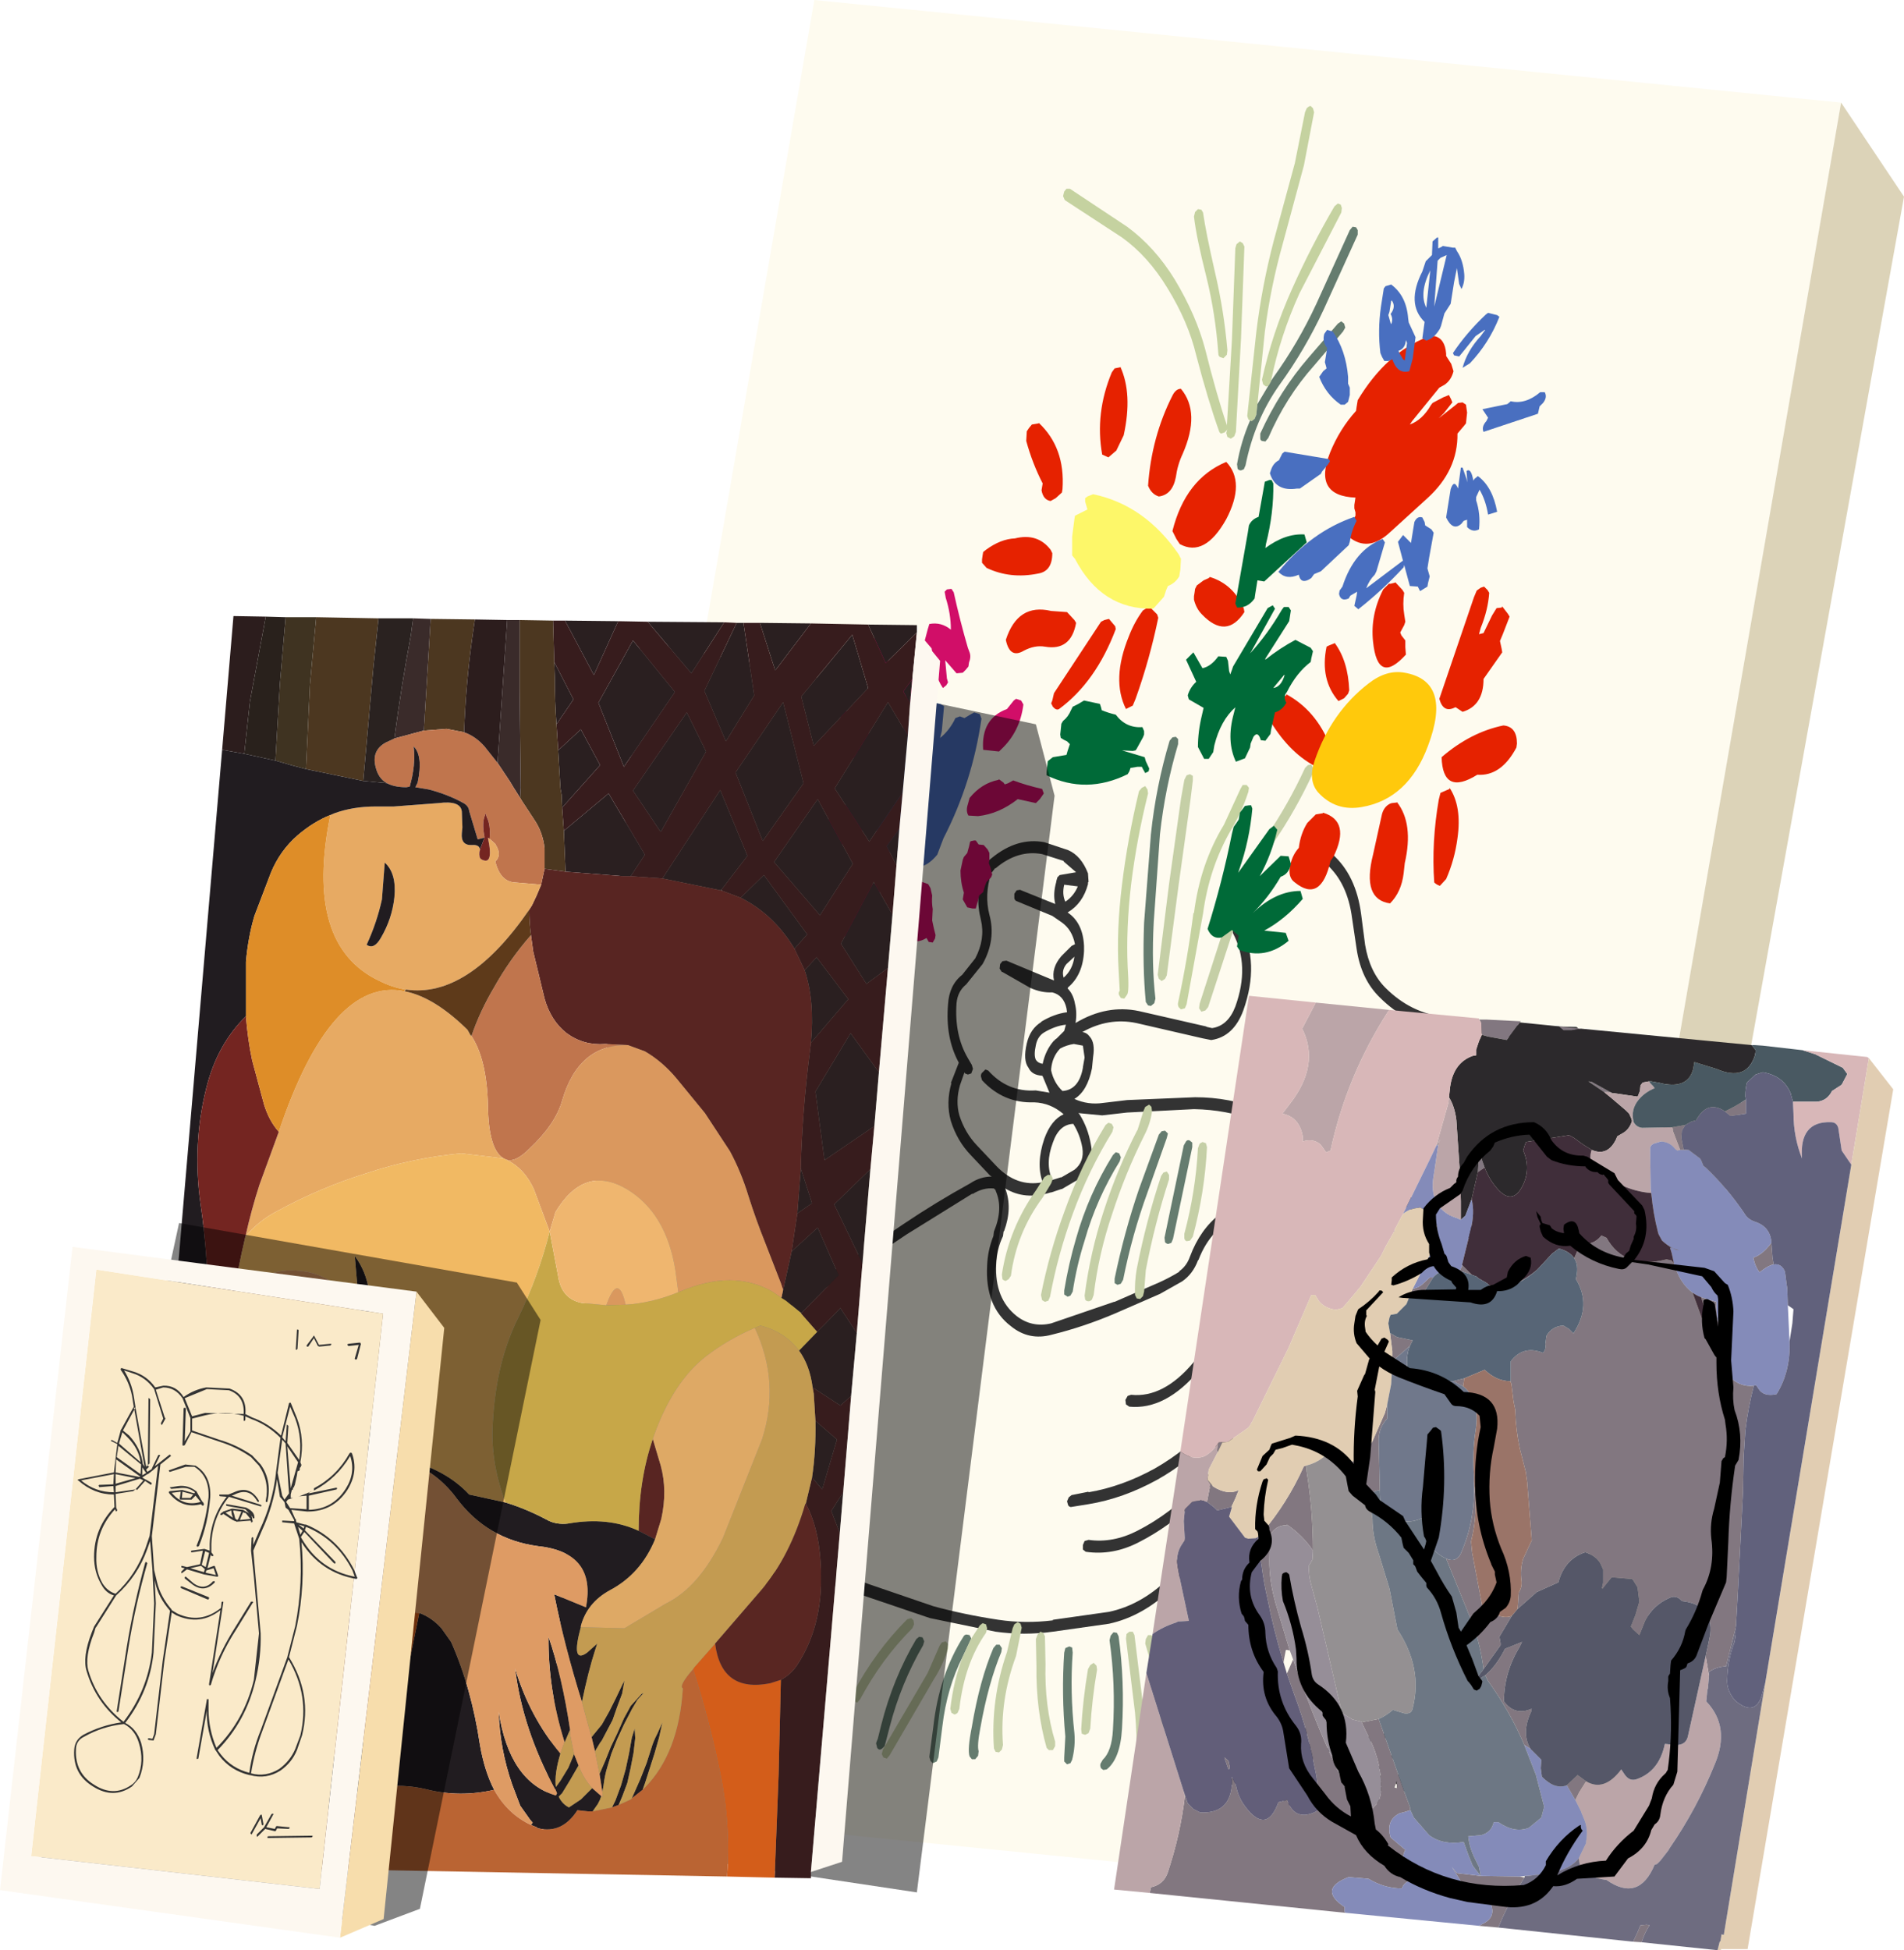 <?xml version="1.0" encoding="UTF-8" standalone="no"?>
<svg xmlns:xlink="http://www.w3.org/1999/xlink" height="172.05px" width="168.0px" xmlns="http://www.w3.org/2000/svg">
  <g transform="matrix(1.0, 0.0, 0.0, 1.0, 18.0, 152.15)">
    <path d="M144.45 -143.1 L116.95 15.75 26.4 6.7 53.85 -152.15 144.45 -143.1" fill="#fefbef" fill-rule="evenodd" stroke="none"/>
    <path d="M144.45 -143.1 L150.0 -134.8 122.7 16.75 116.95 15.75 144.45 -143.1" fill="#dcd3b8" fill-rule="evenodd" stroke="none"/>
    <path d="M90.1 -26.65 L89.8 -26.2 Q89.7 -25.65 89.9 -25.2 L90.0 -25.0 90.0 -25.1 90.1 -26.65 M90.95 -42.45 L90.65 -43.45 90.1 -43.95 89.95 -43.05 Q89.95 -42.8 90.1 -42.55 L90.05 -42.55 90.95 -42.45 M91.9 -39.3 L91.9 -39.25 Q91.8 -37.75 92.7 -37.5 92.75 -38.15 92.45 -38.65 L91.9 -39.3 M77.5 -50.9 Q77.3 -52.05 76.7 -53.0 75.45 -52.95 74.9 -51.35 74.2 -49.5 74.85 -48.05 L75.65 -48.3 75.6 -48.25 76.8 -48.95 Q77.7 -49.65 77.5 -50.9 M75.25 -60.55 L75.9 -61.2 76.05 -61.75 Q75.1 -61.65 74.1 -61.05 73.55 -60.7 73.4 -59.95 73.2 -59.05 73.4 -58.65 73.6 -58.35 74.0 -58.3 74.25 -59.5 75.0 -60.35 L75.05 -60.35 75.05 -60.4 75.25 -60.55 M75.55 -59.65 L75.5 -59.6 Q74.85 -58.9 74.75 -57.85 L74.75 -57.7 Q75.0 -56.6 75.75 -55.9 77.2 -56.0 77.55 -57.95 L77.55 -58.0 77.7 -58.85 77.55 -59.9 76.75 -60.05 Q76.1 -59.95 75.55 -59.65 M76.8 -67.75 L76.1 -67.1 Q75.65 -66.55 75.85 -65.9 76.65 -66.6 76.8 -67.75 M75.9 -74.1 Q75.7 -73.25 76.0 -72.6 76.75 -73.1 77.1 -73.95 L75.9 -74.1 M73.95 -76.8 Q71.8 -77.2 69.85 -75.55 L69.8 -75.55 69.45 -75.1 Q68.85 -73.2 69.3 -71.45 69.9 -69.25 68.7 -67.1 L67.25 -65.3 Q66.5 -64.7 66.4 -63.65 66.2 -60.85 67.4 -58.8 L67.75 -58.2 67.85 -57.85 67.7 -57.45 67.4 -57.35 67.15 -57.45 67.1 -57.55 66.7 -56.4 Q66.3 -55.0 66.65 -53.75 67.15 -52.2 68.2 -51.1 L69.9 -49.3 Q71.7 -47.4 74.0 -47.85 73.4 -49.5 74.15 -51.7 74.75 -53.35 75.85 -53.85 74.7 -54.85 73.25 -54.9 70.55 -54.8 68.65 -56.85 L68.55 -57.2 Q68.55 -57.45 68.7 -57.55 L68.95 -57.8 69.2 -57.7 Q70.9 -55.8 73.35 -55.95 L73.4 -55.95 74.6 -55.75 74.0 -57.2 73.95 -57.25 Q73.05 -57.3 72.75 -57.95 72.25 -58.6 72.6 -60.1 72.9 -61.4 73.9 -62.0 L73.85 -62.0 Q75.0 -62.7 76.15 -62.85 L76.1 -63.2 Q75.85 -64.35 74.85 -64.6 73.9 -64.55 72.9 -65.0 L70.45 -66.4 70.4 -66.4 70.2 -66.7 70.25 -67.1 70.45 -67.35 70.8 -67.4 75.0 -65.65 Q74.75 -66.75 75.65 -67.8 L76.55 -68.7 76.85 -68.85 Q76.6 -70.15 75.65 -70.8 L74.85 -71.35 71.7 -72.65 Q71.55 -72.7 71.5 -72.9 L71.5 -73.3 71.7 -73.6 72.0 -73.65 75.1 -72.4 75.1 -72.45 Q74.9 -73.3 75.2 -74.35 L75.2 -74.4 75.3 -74.75 75.5 -74.95 76.95 -75.2 75.85 -76.15 75.85 -76.2 73.95 -76.8 M90.8 -69.8 L90.7 -70.25 90.9 -70.55 91.2 -70.7 91.45 -70.5 Q93.2 -67.2 91.7 -63.0 90.85 -60.7 88.9 -60.4 L88.85 -60.4 88.1 -60.55 82.25 -61.9 Q79.8 -62.4 77.5 -61.1 77.9 -61.05 78.15 -60.7 78.65 -60.15 78.45 -58.9 L78.35 -57.9 Q77.95 -55.9 76.8 -55.2 78.0 -54.65 79.35 -54.85 L81.45 -55.1 87.45 -55.35 Q90.5 -55.35 93.25 -54.25 L93.35 -54.15 93.45 -54.0 Q93.95 -52.15 94.75 -50.5 95.5 -49.15 96.75 -48.35 98.3 -47.4 100.15 -47.5 L106.05 -46.75 106.1 -46.7 108.65 -45.6 Q111.0 -44.25 113.45 -43.35 L113.7 -43.1 113.65 -42.7 113.45 -42.45 113.15 -42.35 Q110.6 -43.25 108.25 -44.65 L105.8 -45.75 100.0 -46.45 Q98.0 -46.3 96.3 -47.4 94.9 -48.25 94.1 -49.85 93.25 -51.45 92.75 -53.3 90.2 -54.25 87.35 -54.3 L81.45 -54.0 79.25 -53.75 77.15 -53.95 77.25 -53.85 Q78.0 -52.65 78.25 -51.2 78.65 -49.25 77.15 -48.1 L75.7 -47.25 75.65 -47.25 74.75 -46.95 74.7 -46.95 Q72.45 -46.25 70.7 -47.3 71.35 -45.6 70.6 -43.55 L70.55 -43.5 70.5 -43.1 Q69.95 -41.95 69.9 -40.6 69.75 -37.6 71.7 -36.05 73.05 -35.0 74.75 -35.4 L80.3 -37.3 80.35 -37.3 84.25 -39.0 Q85.15 -39.4 86.05 -39.95 L86.05 -40.0 Q86.7 -40.45 87.0 -41.3 87.9 -43.7 89.65 -45.05 L89.7 -45.05 89.85 -45.15 89.9 -45.15 Q90.8 -45.05 91.35 -44.1 91.85 -43.25 91.65 -42.1 L91.6 -40.85 91.75 -40.9 92.0 -40.65 92.05 -40.4 Q92.75 -40.15 93.2 -39.3 93.6 -38.3 93.45 -36.9 93.45 -32.65 91.5 -28.85 L90.8 -27.65 Q91.0 -26.35 90.75 -25.0 L90.65 -24.25 90.6 -24.1 Q90.1 -22.3 88.95 -21.1 L88.95 -21.15 88.45 -20.65 Q87.7 -16.55 85.95 -12.8 L85.45 -12.05 Q82.85 -9.55 79.85 -8.9 L74.9 -8.2 Q72.35 -7.85 69.85 -8.2 L64.05 -9.4 58.3 -11.35 Q55.75 -12.5 52.9 -12.5 50.1 -12.7 47.2 -11.8 44.4 -10.9 41.7 -9.05 L38.4 -6.55 Q38.25 -6.45 38.15 -6.45 L37.9 -6.7 37.9 -7.05 Q37.9 -7.3 38.05 -7.35 L41.4 -10.0 Q44.2 -11.9 47.1 -12.8 50.1 -13.7 53.05 -13.55 56.0 -13.5 58.65 -12.4 L64.35 -10.45 Q67.1 -9.7 70.1 -9.25 72.45 -8.9 74.9 -9.2 L74.9 -9.25 79.85 -9.95 Q82.65 -10.55 85.0 -12.8 L85.0 -12.85 85.3 -13.25 Q86.7 -16.3 87.45 -19.65 85.15 -17.45 82.5 -16.1 80.2 -14.9 77.8 -15.25 L77.55 -15.45 77.55 -15.85 77.7 -16.2 78.05 -16.3 Q80.2 -16.0 82.35 -17.1 85.3 -18.6 87.9 -21.3 L87.95 -21.35 88.45 -21.95 88.5 -21.95 Q89.25 -22.75 89.7 -23.9 89.35 -24.1 89.2 -24.6 L89.15 -24.65 88.95 -25.4 Q86.7 -23.05 84.1 -21.6 81.1 -19.95 78.05 -19.45 L76.5 -19.2 Q76.35 -19.2 76.25 -19.35 L76.15 -19.7 76.3 -20.05 76.55 -20.25 78.05 -20.55 78.05 -20.5 Q81.0 -21.0 83.9 -22.6 86.7 -24.2 89.15 -26.8 L90.1 -28.0 90.8 -29.3 Q92.6 -32.7 92.65 -36.4 91.4 -36.6 91.15 -38.0 90.1 -34.05 87.8 -31.25 84.85 -27.75 81.65 -28.05 L81.35 -28.25 81.3 -28.65 81.5 -29.0 81.8 -29.1 Q84.65 -28.8 87.3 -31.95 89.95 -35.15 90.75 -40.0 L90.85 -41.3 Q90.1 -41.1 89.5 -41.75 L89.45 -41.8 Q89.1 -42.25 89.15 -43.0 L89.25 -43.45 Q88.3 -42.45 87.75 -41.0 L87.7 -40.95 Q87.25 -39.75 86.3 -39.1 L84.35 -38.0 80.45 -36.3 Q77.65 -35.1 74.8 -34.4 72.8 -33.85 71.2 -35.15 68.9 -36.9 69.1 -40.5 69.15 -41.85 69.65 -43.1 L69.7 -43.5 Q70.55 -45.55 69.85 -47.1 L69.85 -47.15 69.7 -47.3 Q68.75 -47.4 67.8 -46.8 L67.8 -46.85 62.0 -43.25 57.15 -40.0 Q54.45 -38.15 51.65 -36.9 L48.7 -35.65 48.4 -35.7 48.25 -35.95 48.35 -36.35 48.6 -36.65 51.45 -37.85 Q54.2 -39.15 56.9 -40.9 L61.7 -44.15 Q64.6 -46.1 67.6 -47.75 68.5 -48.35 69.5 -48.35 L69.35 -48.45 67.65 -50.25 Q66.45 -51.5 65.9 -53.25 65.45 -54.85 65.95 -56.6 L65.9 -56.6 66.6 -58.4 Q65.4 -60.6 65.65 -63.55 65.75 -65.25 66.9 -66.15 L68.05 -67.6 Q68.95 -69.3 68.55 -71.0 68.0 -73.15 68.75 -75.35 68.95 -76.05 69.5 -76.45 71.75 -78.3 74.15 -77.85 L76.25 -77.15 Q77.4 -76.65 78.0 -75.1 L78.05 -74.35 78.0 -74.3 78.0 -74.15 Q77.55 -72.45 76.2 -71.65 77.55 -70.75 77.65 -68.7 L77.65 -68.6 77.65 -68.25 Q77.55 -66.15 76.25 -65.05 L76.2 -64.95 Q76.7 -64.45 76.85 -63.6 77.05 -62.8 76.9 -61.9 79.65 -63.55 82.5 -62.95 L88.4 -61.6 88.5 -61.55 88.95 -61.45 Q90.35 -61.65 91.0 -63.35 92.3 -66.95 90.8 -69.8 M99.05 -75.9 L98.9 -76.25 99.0 -76.6 99.3 -76.9 99.55 -76.8 Q101.65 -74.95 102.1 -71.5 L102.45 -68.8 Q102.85 -66.4 104.25 -65.0 106.45 -62.8 109.35 -62.45 L109.4 -62.45 115.1 -61.7 121.1 -61.55 121.35 -61.35 121.4 -61.0 121.3 -60.6 120.95 -60.5 115.0 -60.65 109.1 -61.4 Q106.05 -61.85 103.75 -64.15 102.1 -65.75 101.7 -68.45 L101.3 -71.15 Q100.9 -74.25 99.05 -75.9 M92.25 -0.7 L92.35 -0.75 92.4 -0.7 92.4 0.1 92.4 0.15 92.45 0.3 92.45 0.35 92.4 0.5 92.35 0.6 92.1 0.25 Q92.1 -0.3 92.25 -0.7 M92.3 1.55 L92.15 3.0 92.15 3.05 92.05 3.1 91.95 3.15 91.9 3.05 92.05 1.7 92.05 1.6 92.15 1.55 92.2 1.55 92.3 1.55 M91.25 1.15 Q91.2 2.35 90.15 2.05 L90.1 2.0 89.9 2.8 89.75 3.25 89.75 3.3 89.65 3.35 89.6 3.3 89.5 3.2 89.75 2.0 89.9 1.6 90.9 1.6 90.95 1.4 90.95 1.2 90.55 0.5 90.55 0.45 90.6 0.35 90.7 0.3 90.7 0.25 91.25 1.1 91.25 1.15 M93.45 2.5 L93.45 2.55 93.9 2.35 94.05 2.35 93.75 2.3 Q93.45 2.35 93.3 2.05 93.65 1.1 94.55 0.8 L94.65 0.7 94.7 0.8 94.75 0.85 94.7 0.95 94.65 1.05 93.65 1.85 94.35 2.1 95.0 1.75 95.8 1.1 95.9 1.05 95.95 1.1 95.9 1.5 95.85 1.6 94.7 2.3 94.9 2.35 95.0 2.55 95.0 2.7 94.95 2.85 Q94.4 3.65 93.7 3.35 L93.65 3.3 93.8 3.0 93.85 2.95 94.05 3.1 Q94.4 3.1 94.75 2.7 L94.4 2.45 93.3 3.15 Q92.95 3.45 92.65 3.15 L92.7 2.9 92.75 2.75 93.35 2.35 93.45 2.5 M90.3 5.0 Q91.35 4.3 92.55 3.95 L96.05 2.95 97.45 2.55 97.55 2.4 97.65 2.25 97.8 2.1 Q97.35 2.15 96.9 2.55 96.3 3.05 95.8 2.75 96.3 1.25 97.3 0.1 L97.6 -0.15 97.9 0.1 97.9 0.15 97.9 0.25 97.9 0.3 97.9 0.35 97.75 0.4 97.7 0.35 96.3 2.1 96.15 2.45 97.1 2.0 Q97.55 1.55 98.05 1.7 L98.05 1.95 98.0 2.2 98.2 2.15 98.3 2.0 98.4 2.1 98.45 2.15 98.3 2.3 100.3 1.8 102.55 1.2 102.65 1.15 102.7 1.05 105.5 0.55 105.65 0.6 105.85 0.65 105.9 0.7 105.9 0.75 105.8 0.9 101.55 1.8 98.1 2.7 97.55 3.35 97.35 3.65 97.05 3.6 97.05 3.55 97.25 2.9 97.15 2.95 92.75 4.3 91.2 4.9 91.2 5.0 91.1 5.15 90.45 5.4 90.4 5.3 90.3 5.2 90.3 5.15 90.3 5.05 90.3 5.0 M100.1 0.85 Q100.35 0.45 100.75 0.2 L100.75 0.15 100.9 0.1 100.95 0.1 101.15 0.15 101.2 0.2 101.25 0.35 101.2 0.65 100.55 1.3 100.45 1.5 Q100.25 1.55 100.2 1.4 L100.1 1.25 100.1 1.3 99.85 1.25 99.05 1.05 100.1 0.85 M100.45 0.85 L100.5 0.9 100.55 0.95 100.85 0.6 100.9 0.5 100.95 0.5 100.85 0.5 100.5 0.8 100.45 0.85 M93.9 5.7 L94.0 5.65 96.15 5.8 95.6 6.7 95.45 6.95 95.4 7.0 95.5 7.05 97.45 5.45 97.45 5.4 97.5 5.5 97.55 5.55 97.5 5.65 97.45 5.75 95.5 7.4 Q95.1 7.5 95.05 7.15 L95.45 6.4 95.65 6.1 94.05 5.85 93.9 5.7 M98.35 4.45 L98.4 4.4 98.5 4.35 98.6 4.4 98.9 5.75 98.85 5.8 98.95 5.95 99.0 6.0 98.9 6.1 98.8 6.2 98.6 6.0 98.35 4.65 98.35 4.55 98.35 4.45 M105.6 2.7 Q104.6 2.95 103.7 3.95 L103.3 4.45 105.05 4.6 105.25 4.45 106.85 3.5 106.9 3.55 106.95 3.6 106.9 3.7 106.95 3.75 107.1 3.95 107.15 4.05 Q106.9 4.95 106.25 5.4 L106.05 5.55 106.05 5.6 106.0 5.65 106.0 5.75 Q104.6 7.15 102.95 6.95 L102.75 6.7 102.75 6.65 102.75 6.6 102.8 6.45 103.1 6.15 103.15 5.95 103.15 5.8 103.9 5.0 103.15 4.8 103.0 4.7 103.0 4.55 103.05 4.3 Q104.15 3.0 105.5 2.3 106.15 2.4 105.9 3.3 L105.9 3.4 105.85 3.45 105.75 3.5 105.7 3.45 105.65 3.4 105.7 3.1 105.6 2.7 M100.65 3.85 L100.65 3.9 102.0 3.55 102.25 3.6 102.35 3.65 102.25 4.35 102.3 4.3 102.3 4.4 102.35 4.5 102.35 4.6 102.35 4.7 102.05 4.8 101.75 5.3 101.6 5.55 101.55 6.15 101.35 6.4 101.25 6.4 101.15 6.3 101.55 5.0 100.9 5.25 100.8 5.05 Q101.25 4.7 101.8 4.5 L102.0 4.2 102.05 4.15 102.05 4.05 102.1 4.0 Q101.5 3.9 100.75 4.3 L100.05 4.25 100.05 4.2 100.1 4.15 100.1 4.1 100.6 3.8 100.65 3.85 M105.75 4.8 L105.95 5.1 Q106.45 5.1 106.75 4.45 L106.9 4.2 Q106.75 4.05 106.55 4.2 L105.8 4.75 105.75 4.8 M105.25 5.45 L105.25 5.35 105.25 5.3 Q105.15 5.1 104.95 5.1 L104.9 5.15 Q104.15 5.55 103.5 6.2 L103.55 6.2 103.5 6.35 103.45 6.4 103.25 6.45 103.1 6.55 103.05 6.6 Q104.4 6.75 105.65 5.65 105.4 5.8 105.3 5.55 L105.25 5.5 105.25 5.45 M103.8 5.55 L104.45 5.05 104.15 5.0 103.8 5.55" fill="#333333" fill-rule="evenodd" stroke="none"/>
    <path d="M92.3 -115.05 L92.15 -115.15 92.05 -115.45 92.85 -122.85 Q93.35 -126.95 94.4 -130.95 L96.25 -137.75 97.15 -142.25 97.3 -142.6 Q97.5 -142.8 97.65 -142.8 L97.85 -142.6 97.95 -142.25 97.05 -137.55 95.2 -130.7 Q94.1 -126.8 93.6 -122.85 L92.95 -116.5 92.85 -115.55 92.7 -115.2 92.45 -115.0 92.3 -115.05 M93.9 -118.1 L93.7 -118.05 93.45 -118.25 93.35 -118.65 Q94.25 -122.75 96.0 -126.65 97.7 -130.45 99.75 -133.95 L100.05 -134.2 100.3 -134.1 100.4 -133.8 100.35 -133.4 96.65 -126.25 Q94.95 -122.5 94.15 -118.55 L94.15 -118.5 93.95 -118.15 93.9 -118.1 M91.45 -82.55 L91.65 -82.9 92.0 -82.9 92.2 -82.65 92.15 -82.3 Q91.55 -80.45 90.6 -78.9 88.7 -75.6 88.15 -71.55 L86.7 -63.55 86.55 -63.2 86.2 -63.1 86.0 -63.3 Q85.9 -63.5 85.95 -63.7 86.8 -67.65 87.3 -71.6 L87.35 -71.6 Q87.9 -75.95 90.0 -79.4 L91.45 -82.55 M88.0 -133.65 L88.15 -133.4 Q88.4 -131.65 89.2 -128.15 90.0 -124.75 90.3 -121.25 L90.25 -120.85 89.95 -120.55 89.65 -120.65 Q89.5 -120.75 89.5 -120.95 89.25 -124.45 88.45 -127.7 87.55 -131.25 87.35 -133.05 L87.45 -133.45 87.7 -133.7 88.0 -133.65 M91.4 -130.85 L91.65 -130.7 91.8 -130.4 91.5 -122.25 91.05 -114.05 90.9 -113.65 90.6 -113.45 90.3 -113.6 90.2 -113.95 90.3 -114.3 90.3 -114.25 90.05 -114.0 89.75 -113.9 Q89.6 -113.95 89.55 -114.15 88.6 -116.8 87.55 -120.8 86.85 -123.75 85.0 -126.75 83.3 -129.55 81.0 -131.2 L75.95 -134.5 75.8 -134.85 75.9 -135.25 76.1 -135.5 76.4 -135.5 81.45 -132.15 Q83.9 -130.35 85.65 -127.5 87.55 -124.35 88.35 -121.3 89.35 -117.3 90.25 -114.65 L90.25 -114.55 90.7 -122.15 91.0 -130.25 91.1 -130.6 91.4 -130.85 M82.5 -82.35 L82.75 -82.65 83.05 -82.8 83.25 -82.5 83.3 -82.15 Q82.3 -78.15 81.8 -74.1 81.35 -70.2 81.5 -66.85 81.65 -64.65 81.45 -64.4 L81.2 -64.05 80.9 -64.1 80.75 -64.35 Q80.65 -64.55 80.8 -64.75 L80.7 -66.6 Q80.5 -70.05 81.0 -74.1 81.5 -78.2 82.5 -82.35" fill="#c5d2a0" fill-rule="evenodd" stroke="none"/>
    <path d="M92.3 -115.05 L92.45 -115.0 92.7 -115.2 92.85 -115.55 92.95 -116.5 93.9 -118.1 93.95 -118.15 94.15 -118.5 94.15 -118.55 94.35 -118.85 Q96.55 -121.9 98.15 -125.35 L101.1 -131.85 101.35 -132.15 101.65 -132.1 101.8 -131.85 101.8 -131.45 98.8 -124.85 Q97.15 -121.3 94.9 -118.2 92.7 -115.1 91.9 -111.1 L91.75 -110.75 91.5 -110.65 Q91.3 -110.65 91.2 -110.8 L91.15 -111.2 Q91.5 -113.2 92.3 -115.05 M100.5 -122.9 L97.95 -119.9 Q95.45 -117.1 93.9 -113.5 L93.65 -113.2 93.35 -113.25 Q93.2 -113.3 93.2 -113.5 L93.2 -113.9 Q94.9 -117.65 97.5 -120.65 L100.05 -123.6 100.35 -123.8 100.6 -123.6 100.7 -123.25 100.5 -122.9 M85.45 -87.1 L85.75 -87.15 85.95 -86.95 85.95 -86.5 Q84.8 -82.65 84.35 -78.55 L83.8 -70.8 Q83.6 -67.05 83.95 -64.05 L83.85 -63.65 83.55 -63.4 83.3 -63.45 83.1 -63.75 Q82.8 -66.85 82.95 -70.75 L83.55 -78.55 Q84.0 -82.8 85.2 -86.8 L85.45 -87.1 M80.2 -50.25 L80.45 -50.5 80.75 -50.4 80.9 -50.05 80.8 -49.7 Q78.75 -46.4 77.7 -42.7 77.0 -40.5 76.65 -38.2 L76.45 -37.85 76.2 -37.75 75.9 -37.95 75.9 -38.3 Q76.3 -40.7 76.95 -42.9 78.05 -46.8 80.2 -50.25 M81.1 -39.25 L80.9 -38.9 80.6 -38.8 80.35 -38.95 80.35 -39.35 Q81.2 -43.45 82.5 -47.25 L84.25 -52.05 84.5 -52.35 84.8 -52.4 85.05 -52.15 84.95 -51.75 83.25 -46.95 Q81.9 -43.25 81.1 -39.25 M75.9 -6.35 L76.0 -6.75 76.35 -6.9 76.6 -6.8 76.65 -6.35 Q76.4 -2.9 76.8 0.75 76.9 1.9 76.6 3.1 L76.45 3.4 76.15 3.5 75.9 3.25 75.9 2.9 76.0 1.05 Q75.65 -2.7 75.9 -6.35 M69.9 -7.05 L70.2 -7.05 70.4 -6.75 70.35 -6.4 Q69.2 -3.65 68.5 0.3 68.2 1.85 68.35 2.35 L68.3 2.75 68.05 3.05 67.75 3.05 67.55 2.8 Q67.35 2.2 67.75 0.2 68.45 -3.95 69.65 -6.75 L69.9 -7.05 M63.55 -7.35 L63.45 -7.0 Q61.5 -3.65 60.5 0.2 L60.15 1.55 60.05 1.9 59.9 2.05 Q59.6 2.35 59.4 2.05 L59.3 1.65 59.35 1.5 59.45 1.25 59.75 0.05 Q60.8 -4.1 62.85 -7.55 L63.1 -7.75 63.4 -7.7 63.55 -7.35 M67.7 -7.6 L66.95 -6.0 Q65.55 -3.25 65.15 0.15 L64.8 2.9 64.65 3.25 64.3 3.4 64.1 3.2 64.0 2.85 64.35 0.2 Q64.85 -4.35 67.0 -7.75 67.1 -7.95 67.3 -7.95 L67.55 -7.9 67.7 -7.6 M87.2 -51.35 L87.2 -50.95 85.5 -42.85 85.35 -42.5 85.05 -42.4 Q84.9 -42.45 84.8 -42.55 L84.75 -42.95 86.45 -51.1 86.65 -51.45 Q86.75 -51.6 86.95 -51.55 L87.2 -51.35 M79.9 -7.45 L80.0 -7.85 80.25 -8.15 80.55 -8.1 80.7 -7.8 Q81.25 -3.8 81.0 0.35 80.85 3.0 79.65 3.95 L79.35 4.0 79.15 3.85 Q79.05 3.65 79.1 3.45 L79.3 3.1 Q80.1 2.35 80.2 0.45 80.45 -3.55 79.9 -7.45" fill="#657c6f" fill-rule="evenodd" stroke="none"/>
    <path d="M97.9 -84.35 L97.85 -83.95 Q96.35 -80.7 94.4 -77.85 92.25 -74.7 91.1 -70.95 L88.6 -63.3 88.35 -63.0 88.0 -62.9 87.8 -63.2 87.85 -63.6 90.3 -71.2 Q91.55 -75.2 93.8 -78.45 95.7 -81.25 97.15 -84.4 L97.4 -84.65 97.7 -84.7 97.9 -84.35 M79.55 -52.9 L79.8 -53.1 80.1 -53.0 80.25 -52.7 80.15 -52.3 Q78.05 -48.9 76.65 -45.05 75.35 -41.5 74.65 -37.75 L74.5 -37.4 74.2 -37.3 73.95 -37.45 73.85 -37.9 Q74.6 -41.7 75.95 -45.35 77.4 -49.4 79.55 -52.9 M82.95 -51.95 Q81.3 -48.65 80.15 -45.1 78.95 -41.6 78.5 -37.9 L78.35 -37.5 Q78.2 -37.35 78.05 -37.35 77.85 -37.35 77.75 -37.5 L77.7 -37.85 Q78.2 -41.7 79.4 -45.35 80.6 -49.05 82.35 -52.45 L82.35 -52.4 82.9 -54.15 83.05 -54.5 83.4 -54.7 83.6 -54.5 83.65 -54.1 Q83.5 -53.0 82.95 -51.95 M87.25 -83.3 L87.05 -81.65 86.0 -74.1 84.95 -66.1 84.8 -65.8 84.5 -65.6 84.25 -65.8 84.15 -66.15 85.15 -74.15 86.2 -81.65 86.5 -83.35 86.7 -83.75 87.0 -83.85 87.25 -83.7 87.25 -83.3 M74.75 -47.75 L74.0 -46.5 Q71.7 -43.4 71.2 -39.6 L71.0 -39.3 70.75 -39.15 Q70.6 -39.15 70.45 -39.3 L70.4 -39.7 Q71.0 -43.75 73.45 -47.2 L74.15 -48.3 74.45 -48.5 74.75 -48.5 74.9 -48.15 74.75 -47.75 M71.8 -9.05 L72.05 -8.9 72.15 -8.55 71.65 -6.05 Q70.2 -2.15 70.5 1.8 L70.4 2.2 70.15 2.45 69.85 2.4 69.7 2.1 Q69.4 -2.2 70.85 -6.4 L71.35 -8.5 71.5 -8.85 71.8 -9.05 M65.65 -7.1 L65.65 -6.7 Q65.2 -5.25 64.4 -4.0 L60.5 2.7 60.25 3.0 59.95 2.9 59.8 2.6 59.9 2.2 63.85 -4.55 64.9 -6.95 65.1 -7.25 65.45 -7.35 65.65 -7.1 M73.4 -7.55 L73.55 -7.95 73.8 -8.2 74.05 -8.1 74.2 -7.8 74.25 -5.35 Q74.15 -1.65 75.1 1.5 L75.1 1.9 74.9 2.25 74.55 2.25 74.35 2.05 Q73.4 -1.3 73.45 -5.2 L73.4 -7.55 M67.7 -7.6 L68.45 -8.75 68.7 -8.95 69.0 -8.85 69.1 -8.5 69.0 -8.1 Q67.1 -5.4 66.65 -1.4 L66.5 -1.05 Q66.35 -0.9 66.2 -0.9 L65.95 -1.05 65.85 -1.4 Q66.15 -3.95 66.95 -6.0 L67.7 -7.6 M62.05 -9.3 L62.4 -9.4 62.6 -9.2 62.65 -8.85 62.5 -8.5 Q59.8 -5.8 57.9 -2.25 L57.65 -1.95 57.35 -2.05 Q57.2 -2.1 57.2 -2.35 L57.25 -2.75 Q59.25 -6.5 62.05 -9.3 M78.75 -5.2 L78.8 -4.85 Q78.35 -2.25 78.2 0.35 L78.05 0.75 77.75 0.9 77.45 0.8 77.4 0.4 Q77.55 -2.25 78.0 -4.9 L78.2 -5.25 78.5 -5.45 78.75 -5.2 M83.05 -7.15 L83.1 -7.55 83.3 -7.9 83.6 -7.9 83.8 -7.7 Q84.9 -4.2 85.3 -0.35 L85.2 0.05 84.9 0.3 84.6 0.25 84.45 -0.05 Q84.1 -3.8 83.05 -7.15 M84.45 -48.4 L84.65 -48.7 84.95 -48.8 85.15 -48.5 85.15 -48.1 Q83.9 -44.25 83.1 -40.1 L82.95 -38.2 82.85 -37.8 82.6 -37.55 82.3 -37.6 82.15 -37.9 Q82.1 -39.05 82.3 -40.2 83.15 -44.5 84.45 -48.4 M87.7 -50.85 L87.85 -51.25 88.1 -51.4 88.4 -51.3 88.5 -50.95 Q88.3 -46.95 87.25 -43.05 L87.0 -42.7 86.7 -42.65 Q86.55 -42.7 86.5 -42.9 L86.5 -43.3 Q87.5 -47.05 87.7 -50.85 M81.35 -7.6 L81.4 -8.0 81.65 -8.2 81.95 -8.2 82.1 -7.9 82.9 -1.35 Q83.35 2.75 82.75 7.0 L82.6 7.4 82.3 7.5 82.05 7.4 Q81.95 7.25 82.0 6.95 82.5 2.85 82.15 -1.05 L81.35 -7.6" fill="#c5cfa6" fill-rule="evenodd" stroke="none"/>
    <path d="M109.6 -120.75 L110.05 -120.05 110.25 -119.4 Q110.05 -118.6 109.45 -118.2 L109.0 -117.95 106.6 -115.0 106.4 -114.7 Q107.5 -115.1 108.25 -116.4 L108.4 -116.6 109.35 -117.1 109.85 -117.3 110.05 -116.9 110.15 -116.65 109.4 -115.7 108.95 -115.25 110.35 -116.35 110.65 -116.6 111.05 -116.65 111.35 -116.45 111.45 -115.75 111.35 -114.8 111.15 -114.55 110.6 -113.9 Q110.65 -110.65 107.95 -108.2 L104.6 -105.15 Q102.7 -103.4 101.0 -104.8 L101.1 -105.7 101.6 -106.65 101.6 -106.95 101.5 -107.3 101.5 -107.6 101.6 -108.25 Q97.85 -108.4 99.35 -112.2 100.2 -114.3 101.65 -115.9 L101.7 -116.25 101.8 -116.85 Q104.3 -121.0 107.9 -122.4 L108.05 -122.45 108.55 -122.5 Q109.5 -122.3 109.6 -120.95 L109.6 -120.75 M104.3 -100.4 L104.55 -100.65 104.7 -100.65 105.1 -100.75 105.1 -100.8 105.75 -100.1 105.9 -99.85 Q105.75 -98.85 105.9 -97.95 L106.0 -97.3 105.9 -97.0 105.55 -96.35 105.65 -96.1 106.0 -95.65 106.0 -95.05 106.05 -94.4 Q103.55 -91.65 103.15 -95.55 102.9 -97.9 104.05 -100.15 L104.3 -100.4 M112.95 -100.4 L113.25 -100.1 113.4 -99.85 Q113.3 -98.35 112.65 -96.75 L112.5 -96.2 112.9 -96.3 113.65 -97.85 114.05 -98.5 114.5 -98.55 114.55 -98.65 115.05 -98.0 115.2 -97.75 114.6 -96.2 114.35 -95.6 114.5 -94.9 114.55 -94.6 112.9 -92.25 Q112.9 -89.9 111.05 -89.35 L110.45 -89.75 110.4 -89.75 Q109.35 -89.2 109.0 -90.5 L112.05 -99.45 112.3 -100.05 112.65 -100.3 112.95 -100.4 M114.65 -88.15 Q115.85 -88.05 115.85 -86.55 L115.8 -86.2 Q114.45 -83.65 112.35 -83.8 109.3 -81.9 109.2 -85.35 111.75 -87.55 114.65 -88.15 M105.95 -76.0 L105.85 -75.1 Q105.65 -73.45 104.65 -72.45 102.15 -72.8 103.15 -76.75 L103.9 -80.15 Q104.05 -80.95 104.65 -81.25 L104.8 -81.3 105.25 -81.35 105.25 -81.4 Q106.75 -79.5 105.95 -76.0 M110.6 -78.2 Q110.35 -76.3 109.6 -74.6 L109.05 -74.0 Q108.75 -74.1 108.55 -74.3 108.3 -77.85 108.95 -81.6 L109.1 -82.2 109.9 -82.55 109.9 -82.65 Q111.0 -81.0 110.6 -78.2 M100.95 -90.95 L100.6 -90.55 100.1 -90.3 Q98.45 -92.2 99.05 -95.1 L99.25 -95.2 99.75 -95.4 99.75 -95.45 Q100.95 -93.85 101.05 -91.25 L100.95 -90.95 M99.4 -86.15 L99.1 -85.2 98.35 -84.4 Q95.9 -85.55 94.1 -88.5 L94.0 -88.8 94.0 -89.1 94.0 -89.45 94.1 -89.7 94.25 -90.05 94.75 -90.5 95.5 -90.8 95.5 -90.9 Q98.1 -89.5 99.35 -86.4 L99.4 -86.15 M99.65 -76.55 L99.4 -76.2 Q98.55 -72.45 96.25 -74.3 95.6 -74.75 95.85 -75.85 96.05 -76.75 96.6 -77.35 96.75 -78.6 97.35 -79.55 L98.1 -80.3 98.7 -80.4 98.75 -80.45 Q101.2 -79.7 99.65 -76.55 M80.35 -119.65 L80.85 -119.75 80.85 -119.8 Q81.95 -117.4 81.15 -113.75 L80.5 -112.4 79.8 -111.8 79.25 -112.05 Q78.6 -115.7 80.1 -119.3 L80.35 -119.65 M73.65 -114.85 Q76.0 -112.65 75.75 -109.0 L75.7 -108.7 75.15 -108.2 74.7 -107.95 Q74.05 -108.05 73.9 -108.9 L73.95 -109.2 74.0 -109.5 Q73.1 -111.25 72.55 -113.25 L72.6 -114.1 72.8 -114.4 73.05 -114.7 73.65 -114.8 73.65 -114.85 M69.0 -103.65 Q70.3 -104.6 71.55 -104.65 73.55 -105.15 74.7 -103.65 L74.85 -103.35 Q74.85 -101.75 73.6 -101.55 71.15 -101.05 69.05 -102.05 L68.65 -102.5 68.65 -102.8 68.7 -103.15 68.75 -103.45 69.0 -103.65 M85.45 -117.25 Q85.75 -117.85 86.2 -117.85 87.95 -115.75 86.35 -112.1 85.9 -111.15 85.75 -110.05 85.45 -108.5 84.25 -108.35 83.6 -108.55 83.3 -109.3 83.6 -113.6 85.45 -117.25 M83.5 -98.55 L84.1 -97.95 84.2 -97.65 Q83.45 -94.0 82.2 -90.5 L81.95 -89.9 81.65 -89.75 81.35 -89.6 Q80.05 -92.2 81.6 -96.0 82.1 -97.3 82.85 -98.3 L83.1 -98.45 83.5 -98.55 M85.45 -105.3 Q86.6 -109.9 90.2 -111.4 91.9 -109.6 90.2 -106.35 88.3 -102.95 86.1 -104.15 L85.8 -104.6 85.45 -105.3 M88.75 -101.25 Q90.85 -100.6 91.75 -98.45 L91.8 -98.15 Q90.2 -95.7 88.05 -97.95 87.55 -98.45 87.35 -99.25 L87.35 -99.55 87.4 -99.85 87.45 -100.2 87.6 -100.5 88.2 -100.95 88.65 -101.15 88.75 -101.25 M80.4 -96.9 L80.45 -96.65 Q78.7 -92.0 75.45 -89.6 75.2 -89.45 74.9 -89.8 L74.75 -90.1 74.85 -90.35 75.0 -91.0 78.95 -97.0 79.15 -97.3 79.45 -97.45 79.85 -97.55 80.4 -96.9 M76.8 -97.45 L76.95 -97.2 Q76.5 -94.7 74.2 -95.1 73.3 -95.25 72.35 -94.75 71.1 -94.0 70.75 -95.7 71.8 -98.95 74.75 -98.25 L76.15 -98.15 76.8 -97.45" fill="#e62200" fill-rule="evenodd" stroke="none"/>
    <path d="M108.0 -86.35 Q106.25 -81.65 102.15 -80.95 99.85 -80.55 98.3 -82.25 97.4 -83.3 98.0 -85.05 99.45 -89.3 102.75 -91.85 104.35 -93.1 105.95 -92.8 110.15 -92.05 108.0 -86.35" fill="#ffc90c" fill-rule="evenodd" stroke="none"/>
    <path d="M110.55 -130.0 Q111.1 -129.2 111.2 -127.95 111.25 -127.2 110.95 -126.65 L110.75 -127.1 110.55 -128.5 110.3 -127.25 110.0 -125.35 109.45 -124.5 109.15 -123.4 109.05 -123.15 Q108.55 -122.3 107.85 -122.1 L107.5 -122.3 107.7 -123.75 Q106.05 -125.35 107.5 -128.2 L107.8 -129.1 108.1 -129.4 108.35 -129.65 108.4 -130.85 108.8 -131.2 108.9 -131.2 108.9 -130.25 108.95 -130.25 109.25 -130.4 109.3 -130.45 110.2 -130.3 110.4 -130.3 110.55 -130.0 M113.3 -124.55 L114.1 -124.35 114.3 -124.2 Q113.4 -121.9 111.7 -120.1 L111.05 -119.7 Q111.45 -121.2 112.65 -122.5 L113.05 -123.05 113.0 -123.05 112.2 -122.5 111.2 -121.25 110.75 -120.7 110.3 -120.8 110.2 -121.0 Q111.4 -122.8 113.1 -124.4 L113.3 -124.55 M118.3 -117.55 Q118.55 -117.1 118.15 -116.6 L117.85 -116.3 117.7 -115.65 112.9 -114.05 Q112.7 -114.5 113.15 -115.0 L113.3 -115.3 112.8 -116.05 115.0 -116.5 115.3 -116.75 Q116.6 -116.45 117.9 -117.55 L118.15 -117.55 118.3 -117.55 M109.1 -129.4 L108.85 -129.15 108.55 -125.1 108.6 -125.3 109.65 -129.65 109.1 -129.4 M99.1 -123.05 L99.6 -122.9 Q100.75 -121.25 100.95 -118.9 L100.95 -118.3 101.1 -117.95 101.1 -117.3 100.95 -116.7 100.65 -116.45 100.3 -116.45 Q99.0 -117.35 98.4 -118.9 L98.75 -119.4 99.05 -119.65 99.0 -119.85 98.9 -120.2 99.0 -120.8 99.1 -121.45 Q98.65 -122.0 98.85 -122.7 L99.1 -123.05 M106.3 -123.7 L106.6 -123.05 106.9 -122.4 106.65 -120.5 106.35 -119.4 Q105.4 -119.15 104.95 -120.2 L104.85 -120.45 104.5 -120.3 104.15 -120.3 103.95 -120.65 103.8 -121.0 Q103.55 -123.0 103.85 -125.1 L104.1 -126.7 104.25 -126.9 104.75 -127.05 Q106.1 -126.05 106.25 -124.05 L106.3 -123.7 M106.05 -122.15 Q106.0 -121.4 105.4 -121.2 L105.45 -121.05 105.8 -120.45 105.95 -120.35 106.15 -121.9 106.05 -122.15 M104.6 -124.65 L104.5 -124.35 104.7 -123.65 104.75 -123.55 Q104.95 -124.0 104.7 -124.45 105.2 -125.1 104.8 -125.65 L104.75 -125.6 104.6 -124.65 M108.2 -128.3 Q107.2 -126.3 107.85 -125.0 L108.2 -128.3 M96.45 -109.05 Q94.55 -108.75 94.05 -110.4 L94.15 -110.7 Q94.35 -111.3 94.85 -111.55 L95.0 -111.85 95.15 -112.15 95.35 -112.3 99.25 -111.65 99.35 -111.45 99.15 -111.15 98.65 -110.55 98.55 -110.35 96.7 -109.05 96.45 -109.05 M94.8 -101.7 Q97.7 -105.25 101.5 -106.55 L101.7 -106.2 Q101.25 -105.35 101.1 -104.35 L101.0 -104.05 98.55 -101.75 97.95 -101.5 97.7 -101.15 97.45 -101.0 Q96.75 -100.65 96.6 -101.45 95.5 -100.95 94.8 -101.7 M105.8 -104.95 L106.5 -104.25 106.7 -105.5 106.8 -106.1 Q107.05 -106.65 107.5 -106.5 L107.7 -106.1 107.75 -105.8 108.3 -105.45 108.5 -105.15 108.1 -102.95 107.95 -102.0 108.05 -101.65 108.15 -101.3 108.0 -100.7 107.95 -100.4 107.3 -100.0 107.1 -100.4 106.4 -100.45 105.9 -102.3 105.85 -102.1 Q103.95 -100.05 101.85 -98.4 L101.5 -98.7 101.7 -99.6 101.75 -99.95 101.15 -99.6 101.0 -99.35 Q100.3 -99.05 100.15 -99.75 L100.2 -100.05 100.45 -100.4 Q101.5 -103.65 104.0 -104.6 L104.2 -104.3 103.45 -101.75 103.3 -101.45 Q102.8 -100.95 102.55 -100.25 L105.8 -102.7 105.8 -102.65 105.35 -104.35 105.8 -104.95 M113.3 -106.75 Q113.1 -108.0 112.55 -108.95 L112.25 -108.3 112.25 -108.0 Q112.65 -106.8 112.5 -105.45 111.95 -105.15 111.45 -105.65 L111.45 -106.0 111.45 -106.3 111.15 -106.2 110.95 -105.95 Q110.2 -105.25 109.6 -106.5 L109.95 -108.7 110.0 -109.0 Q110.3 -109.9 110.65 -109.05 L110.9 -110.9 111.05 -110.9 111.4 -109.9 111.45 -109.6 111.45 -109.9 111.4 -110.6 Q111.8 -110.9 112.0 -109.75 L112.1 -109.9 112.4 -110.15 Q113.7 -109.2 114.1 -107.0 L113.3 -106.75 M64.95 -90.05 L65.3 -89.85 65.1 -87.65 64.95 -87.05 Q65.65 -87.6 66.15 -88.5 L66.3 -88.8 66.7 -88.95 67.1 -88.8 67.6 -89.1 67.95 -89.3 68.45 -89.15 68.6 -88.75 Q67.8 -83.15 65.25 -78.2 L64.7 -76.75 Q63.3 -75.05 61.8 -75.95 L61.55 -76.95 61.55 -77.15 60.4 -76.95 60.2 -76.65 60.05 -76.45 Q59.5 -76.25 59.05 -76.65 59.7 -82.15 61.55 -87.55 61.85 -88.4 62.4 -89.05 L62.5 -89.35 62.55 -89.7 62.75 -89.95 63.05 -90.15 63.75 -89.8 64.3 -90.05 64.65 -90.1 64.95 -90.05 M62.35 -87.05 L62.25 -86.75 Q62.85 -87.2 63.15 -88.3 L63.05 -88.3 62.35 -87.05" fill="#496fc0" fill-rule="evenodd" stroke="none"/>
    <path d="M94.35 -109.5 Q94.4 -106.9 93.7 -104.15 L93.65 -103.8 Q95.4 -105.1 97.1 -105.0 L97.3 -104.3 93.55 -100.85 92.95 -100.95 92.75 -99.7 92.7 -99.35 Q92.1 -98.5 91.15 -98.55 L91.0 -98.9 92.1 -105.15 92.2 -105.8 Q92.45 -106.35 93.05 -106.55 L93.55 -109.35 93.6 -109.65 94.0 -109.8 94.2 -109.8 94.35 -109.5 M94.3 -98.75 L94.5 -98.45 92.45 -94.75 92.3 -94.5 Q93.85 -96.2 95.1 -98.35 L95.25 -98.55 95.3 -98.6 95.7 -98.6 95.9 -98.3 95.8 -97.65 95.75 -97.35 93.65 -94.05 93.65 -93.95 Q94.9 -94.95 96.3 -95.7 L97.65 -95.0 97.85 -94.7 97.7 -94.05 97.65 -93.75 Q96.4 -92.8 95.55 -91.1 95.2 -90.7 95.5 -90.15 95.15 -89.5 94.5 -89.3 L94.15 -87.75 94.1 -87.4 93.65 -86.8 93.25 -86.85 Q93.0 -87.7 92.6 -87.15 L92.35 -86.55 92.3 -86.2 91.85 -85.25 91.05 -84.95 Q90.2 -86.75 90.85 -89.15 L91.0 -89.75 Q89.7 -88.6 89.15 -86.4 L89.05 -85.8 88.65 -85.2 88.25 -85.2 87.7 -86.25 Q87.7 -87.6 88.05 -89.05 L88.2 -89.7 86.9 -90.45 86.8 -90.8 Q87.0 -91.5 87.55 -92.0 L86.65 -93.95 87.3 -94.6 88.1 -93.2 Q88.85 -93.35 89.5 -94.25 L90.2 -94.2 90.35 -93.85 90.45 -92.95 90.55 -92.65 90.7 -93.05 90.8 -93.35 93.85 -98.5 94.3 -98.75 M94.55 -91.7 L94.35 -91.45 Q95.05 -91.55 95.35 -92.6 L95.3 -92.6 94.55 -91.7 M91.35 -80.15 L91.4 -80.45 91.85 -81.05 92.2 -81.1 92.4 -81.1 92.5 -80.8 Q92.25 -78.0 91.35 -75.45 L91.25 -75.15 94.0 -79.0 94.4 -79.3 94.7 -78.95 Q94.2 -76.75 93.15 -74.85 L95.0 -76.65 95.7 -76.6 95.9 -75.95 Q95.75 -75.05 95.0 -74.8 93.95 -73.0 92.55 -71.6 94.55 -73.55 96.75 -73.55 L96.95 -72.85 Q95.4 -71.05 93.55 -70.05 L95.45 -69.85 95.7 -69.15 Q93.65 -67.45 91.35 -68.35 L91.15 -68.65 91.25 -69.3 91.3 -69.6 90.7 -70.1 89.8 -69.45 Q88.95 -69.25 88.55 -70.2 89.85 -74.35 90.7 -78.6 L90.85 -79.2 91.1 -79.55 91.3 -79.85 91.35 -80.15 M82.95 -87.35 L82.85 -87.1 82.3 -86.1 82.2 -85.95 81.95 -85.9 81.0 -85.95 83.0 -85.35 83.1 -85.0 83.4 -84.35 83.35 -84.1 83.05 -83.95 82.85 -84.3 82.75 -84.5 82.35 -84.5 81.75 -84.4 81.65 -84.1 81.5 -83.85 Q77.85 -82.05 74.35 -83.75 L74.35 -84.05 74.45 -85.0 74.9 -85.35 76.1 -85.55 76.2 -85.9 76.4 -86.5 76.15 -86.75 Q75.9 -86.85 75.6 -87.05 L75.55 -87.35 75.65 -88.3 75.8 -88.55 Q76.25 -88.9 76.5 -89.5 L76.65 -89.8 77.15 -90.05 77.65 -90.35 79.05 -90.05 79.15 -89.75 79.2 -89.55 79.2 -89.5 Q79.8 -89.25 80.45 -89.1 81.35 -87.9 82.8 -88.0 L82.95 -87.65 82.95 -87.35" fill="#006a38" fill-rule="evenodd" stroke="none"/>
    <path d="M77.75 -107.9 L77.75 -108.2 77.95 -108.35 78.45 -108.55 Q83.0 -107.6 86.0 -103.25 L86.2 -102.85 86.15 -101.9 86.1 -101.6 86.05 -101.3 Q85.7 -100.7 85.05 -100.45 L84.9 -100.1 84.7 -99.5 83.9 -98.6 83.75 -98.45 Q79.2 -98.35 76.85 -102.85 L76.6 -103.15 76.6 -104.15 76.6 -104.8 76.8 -106.35 76.85 -106.65 77.95 -107.2 77.75 -107.9" fill="#fdf769" fill-rule="evenodd" stroke="none"/>
    <path d="M66.15 -99.9 Q66.7 -97.4 67.4 -95.0 L67.55 -94.6 Q67.7 -94.2 67.5 -93.7 L67.45 -93.35 67.2 -93.05 66.95 -92.8 66.4 -92.75 65.4 -93.9 65.55 -92.3 65.65 -91.95 65.5 -91.7 65.2 -91.45 Q64.35 -92.7 64.25 -94.65 L64.2 -94.95 63.6 -95.65 63.85 -96.6 64.0 -97.1 Q65.05 -97.3 65.9 -96.6 65.9 -98.0 65.45 -99.4 L65.35 -99.95 65.55 -100.15 65.95 -100.2 66.15 -99.9 M60.45 -93.75 L60.95 -93.95 61.65 -93.95 Q61.9 -93.15 62.3 -92.55 L62.7 -91.95 62.65 -91.3 62.55 -90.35 62.25 -90.05 60.65 -90.2 59.3 -91.6 59.2 -92.0 59.4 -92.9 58.95 -94.3 58.8 -94.85 Q58.15 -95.1 58.5 -95.7 L58.7 -95.95 59.45 -95.75 Q59.6 -94.85 60.05 -94.3 L60.45 -93.75 M55.45 -87.6 L56.25 -87.9 56.35 -88.15 56.25 -88.55 56.15 -88.85 56.25 -89.15 56.35 -89.35 56.6 -89.45 Q58.5 -88.3 59.45 -85.85 L59.45 -85.55 59.4 -85.25 59.3 -85.0 Q59.15 -84.8 59.0 -84.75 L58.1 -85.3 57.6 -85.55 57.4 -85.35 57.1 -85.1 Q55.95 -85.75 55.35 -87.2 L55.35 -87.45 55.45 -87.6 M56.4 -81.05 L56.5 -81.1 56.75 -81.15 56.95 -81.1 Q57.3 -80.55 57.85 -80.35 L58.65 -80.2 58.8 -79.85 58.8 -79.55 Q55.15 -76.2 51.15 -76.25 L55.95 -80.6 56.4 -81.05 M59.65 -73.85 L59.65 -73.55 Q59.4 -72.75 58.8 -72.35 L58.6 -71.1 58.5 -70.45 58.05 -69.85 58.0 -69.5 57.95 -69.2 57.25 -68.9 57.05 -69.2 Q56.45 -69.45 56.1 -70.25 56.15 -70.95 56.65 -71.2 L56.7 -71.5 56.8 -71.8 57.65 -72.95 59.05 -74.2 59.15 -74.2 59.35 -74.15 59.5 -74.15 59.65 -73.85 M72.1 -90.35 L72.3 -90.0 Q72.0 -87.6 70.35 -86.05 L70.15 -85.85 68.75 -86.0 Q68.55 -88.75 70.85 -89.6 L71.45 -90.35 71.65 -90.5 72.1 -90.35 M67.45 -80.2 Q67.2 -80.6 67.4 -81.2 L67.55 -81.75 Q68.6 -83.05 70.1 -83.35 L70.15 -83.4 70.55 -83.1 70.65 -82.95 70.95 -83.05 71.4 -83.3 Q72.6 -82.85 73.95 -82.55 L74.1 -82.15 73.75 -81.65 73.4 -81.3 71.8 -81.65 Q70.15 -80.35 68.3 -80.15 L67.45 -80.2 M69.4 -75.6 L69.45 -75.35 69.55 -75.0 69.45 -74.75 69.05 -74.35 68.95 -74.1 68.85 -73.8 68.75 -73.45 68.4 -73.15 68.25 -72.55 68.1 -72.0 67.8 -72.0 67.35 -72.1 67.15 -72.45 66.95 -72.8 67.0 -73.1 67.05 -73.4 Q66.75 -74.3 66.75 -75.35 L66.95 -76.3 67.05 -76.55 67.35 -76.9 67.4 -77.1 67.5 -77.45 67.6 -77.9 67.7 -77.95 67.95 -78.0 68.1 -78.0 68.35 -77.65 68.8 -77.6 69.15 -77.2 69.3 -76.9 69.3 -76.6 69.3 -76.3 69.25 -76.0 69.4 -75.6 M63.9 -74.15 L64.1 -73.8 64.25 -73.15 Q64.2 -72.5 64.3 -71.95 L64.25 -70.95 64.4 -70.25 64.55 -69.65 64.5 -69.35 64.3 -69.0 63.95 -69.05 63.75 -69.4 Q63.05 -68.95 62.35 -69.2 L62.25 -70.85 62.35 -71.8 62.3 -72.05 62.15 -72.4 62.25 -72.7 62.6 -73.35 62.65 -73.65 62.85 -74.2 62.9 -74.2 63.15 -74.3 63.35 -74.35 63.9 -74.15" fill="#d10e68" fill-rule="evenodd" stroke="none"/>
    <path d="M75.05 -81.95 L62.9 14.8 29.9 9.85 38.5 -95.65 73.4 -88.25 75.05 -81.95" fill="#000000" fill-opacity="0.482" fill-rule="evenodd" stroke="none"/>
    <path d="M39.15 -97.3 L45.9 -97.25 43.0 -92.75 39.15 -97.3 M47.0 -97.2 L47.6 -97.2 48.55 -90.8 46.05 -86.75 44.15 -91.2 47.0 -97.2 M49.05 -97.2 L53.55 -97.15 50.4 -93.0 49.05 -97.2 M58.6 -97.05 L62.9 -97.0 62.9 -96.35 60.15 -93.65 58.6 -97.05 M31.85 -97.4 L36.55 -97.35 34.4 -92.6 31.85 -97.4 M41.55 -91.1 L37.05 -84.5 34.8 -90.15 37.85 -95.65 41.55 -91.1 M31.9 -75.25 L31.75 -78.85 35.7 -82.15 38.9 -76.75 37.65 -74.85 37.0 -74.85 31.9 -75.25 M31.6 -80.9 L31.55 -82.05 31.45 -82.6 31.25 -85.95 33.25 -87.8 34.95 -84.65 31.6 -80.9 M31.1 -88.25 Q30.95 -90.35 30.95 -92.4 L30.9 -93.75 32.6 -90.45 31.1 -88.25 M44.3 -85.85 L40.3 -78.75 37.85 -82.4 42.6 -89.3 44.3 -85.85 M40.45 -74.65 L45.55 -82.45 47.95 -76.65 45.65 -73.65 45.6 -73.6 40.45 -74.65 M47.35 -72.95 L49.4 -74.95 53.2 -69.75 53.25 -69.75 52.1 -68.45 51.95 -68.7 Q50.15 -71.55 47.35 -72.95 M53.0 -66.55 L54.05 -67.7 56.85 -64.0 53.55 -60.15 Q53.9 -63.85 53.0 -66.55 M52.65 -49.1 L53.65 -46.0 52.35 -45.1 52.65 -48.9 52.65 -49.1 M51.85 -41.75 L54.15 -43.85 56.0 -39.65 52.7 -36.3 51.35 -37.4 50.95 -37.65 51.1 -38.35 51.85 -41.75 M54.1 -34.65 L54.85 -35.4 56.15 -36.75 57.6 -34.55 57.1 -29.0 56.15 -28.15 53.7 -29.75 Q53.45 -31.7 52.5 -33.0 L54.1 -34.65 M58.1 -40.7 L55.6 -45.9 58.8 -49.0 58.1 -40.7 M59.15 -52.8 L54.75 -49.8 53.95 -55.85 57.05 -61.0 59.55 -57.55 59.15 -52.8 M60.35 -66.75 L58.45 -65.35 56.2 -68.9 59.1 -74.35 60.75 -71.45 60.35 -66.75 M61.1 -75.8 L60.25 -77.5 61.35 -79.0 61.1 -75.8 M61.65 -82.25 L58.7 -77.9 55.65 -82.6 60.35 -90.2 62.1 -87.25 61.65 -82.25 M62.3 -90.05 L61.7 -91.15 62.5 -92.25 62.3 -90.05 M57.2 -96.15 L58.6 -91.45 53.8 -86.35 52.7 -90.7 57.2 -96.15 M54.15 -81.65 L57.25 -75.95 54.35 -71.4 50.3 -76.1 54.15 -81.65 M49.3 -77.95 L46.9 -84.0 51.1 -90.2 52.9 -83.05 49.3 -77.95 M53.65 -21.8 Q54.0 -24.15 53.95 -26.8 L55.8 -25.2 55.85 -25.15 54.55 -20.75 53.65 -21.8 M56.1 -16.9 L55.35 -18.85 56.4 -20.5 56.1 -16.9" fill="#2a1f20" fill-rule="evenodd" stroke="none"/>
    <path d="M36.55 -97.35 L39.15 -97.3 43.0 -92.75 45.9 -97.25 47.0 -97.2 44.15 -91.2 46.05 -86.75 48.55 -90.8 47.6 -97.2 49.05 -97.2 50.4 -93.0 53.55 -97.15 58.6 -97.05 60.15 -93.65 62.9 -96.35 62.5 -92.25 61.7 -91.15 62.3 -90.05 62.1 -87.25 60.35 -90.2 55.65 -82.6 58.7 -77.9 61.65 -82.25 61.35 -79.0 60.25 -77.5 61.1 -75.8 60.75 -71.45 59.1 -74.35 56.2 -68.9 58.45 -65.35 60.35 -66.75 59.55 -57.55 57.05 -61.0 53.95 -55.85 54.75 -49.8 59.15 -52.8 58.8 -49.0 55.6 -45.9 58.1 -40.7 57.6 -34.55 56.15 -36.75 54.85 -35.4 54.1 -34.65 52.7 -36.25 52.7 -36.3 56.0 -39.65 54.15 -43.85 51.85 -41.75 52.35 -45.1 53.65 -46.0 52.65 -49.1 Q52.8 -54.25 53.45 -59.3 L53.55 -60.15 56.85 -64.0 54.05 -67.7 53.0 -66.55 52.1 -68.45 53.25 -69.75 53.2 -69.75 49.4 -74.95 47.35 -72.95 45.75 -73.55 45.65 -73.65 47.95 -76.65 45.55 -82.45 40.45 -74.65 37.65 -74.85 38.9 -76.75 35.7 -82.15 31.75 -78.85 31.6 -80.9 34.95 -84.65 33.25 -87.8 31.25 -85.95 31.1 -88.25 32.6 -90.45 30.9 -93.75 30.8 -97.4 31.85 -97.4 34.4 -92.6 36.55 -97.35 M53.55 13.0 L53.55 13.55 50.35 13.5 50.7 4.45 50.9 -3.95 Q51.75 -4.4 52.3 -5.2 54.8 -8.95 54.4 -14.4 54.2 -17.45 53.1 -19.5 L53.65 -21.8 54.55 -20.75 55.85 -25.15 55.8 -25.2 53.95 -26.8 53.8 -29.2 53.7 -29.75 56.15 -28.15 57.1 -29.0 56.4 -20.5 55.35 -18.85 56.1 -16.9 53.55 13.0 M41.55 -91.1 L37.85 -95.65 34.8 -90.15 37.05 -84.5 41.55 -91.1 M44.3 -85.85 L42.6 -89.3 37.85 -82.4 40.3 -78.75 44.3 -85.85 M57.2 -96.15 L52.7 -90.7 53.8 -86.35 58.6 -91.45 57.2 -96.15 M54.15 -81.65 L50.3 -76.1 54.35 -71.4 57.25 -75.95 54.15 -81.65 M49.3 -77.95 L52.9 -83.05 51.1 -90.2 46.9 -84.0 49.3 -77.95" fill="#371c1d" fill-rule="evenodd" stroke="none"/>
    <path d="M62.9 -96.35 L64.95 -93.85 56.3 12.1 53.55 13.0 56.1 -16.9 56.4 -20.5 57.1 -29.0 57.6 -34.55 58.1 -40.7 58.8 -49.0 59.15 -52.8 59.55 -57.55 60.35 -66.75 60.75 -71.45 61.1 -75.8 61.35 -79.0 61.65 -82.25 62.1 -87.25 62.3 -90.05 62.5 -92.25 62.9 -96.35" fill="#fdf8f0" fill-rule="evenodd" stroke="none"/>
    <path d="M9.9 -97.7 L15.4 -97.6 14.95 -93.35 14.05 -83.25 9.0 -84.3 9.35 -91.75 9.9 -97.7 M20.0 -97.55 L23.9 -97.5 23.7 -96.1 Q23.1 -91.85 22.95 -87.55 L21.4 -87.85 19.45 -87.7 19.4 -87.7 20.0 -97.55 M27.85 -97.45 L30.8 -97.4 30.9 -93.75 30.95 -92.4 Q30.95 -90.35 31.1 -88.25 L31.25 -85.95 31.45 -82.6 31.55 -82.05 31.6 -80.9 31.75 -78.85 31.9 -75.25 30.05 -75.5 30.05 -77.3 Q29.9 -78.75 29.1 -79.9 L28.05 -81.5 27.9 -81.75 27.95 -82.65 27.85 -91.45 27.85 -97.45" fill="#4c3720" fill-rule="evenodd" stroke="none"/>
    <path d="M18.45 -97.6 L20.0 -97.55 19.4 -87.7 16.8 -87.0 Q17.4 -91.6 18.25 -96.1 L18.45 -97.6 M26.75 -97.45 L27.85 -97.45 27.85 -91.45 27.95 -82.65 27.9 -81.75 27.3 -82.7 27.0 -83.2 25.9 -84.85 26.45 -93.0 26.75 -97.45" fill="#3a2b2a" fill-rule="evenodd" stroke="none"/>
    <path d="M30.05 -75.5 L31.9 -75.25 37.0 -74.85 37.65 -74.85 40.45 -74.65 45.6 -73.6 45.75 -73.55 47.35 -72.95 Q50.15 -71.55 51.95 -68.7 L52.1 -68.45 53.0 -66.55 Q53.9 -63.85 53.55 -60.15 L53.45 -59.3 Q52.8 -54.25 52.65 -49.1 L52.65 -48.9 52.35 -45.1 51.85 -41.75 51.1 -38.35 50.9 -38.95 49.5 -42.55 Q48.7 -44.55 48.05 -46.6 47.4 -48.75 46.4 -50.6 L44.2 -53.95 41.7 -57.0 Q40.45 -58.5 38.9 -59.4 L37.4 -59.95 35.4 -60.05 Q33.5 -59.9 32.0 -61.0 30.6 -62.1 30.05 -64.05 L29.05 -68.2 28.85 -69.65 Q28.7 -70.75 28.7 -71.9 L28.95 -72.3 29.35 -73.15 29.75 -74.1 30.05 -75.5 M39.8 -16.35 L38.35 -17.1 Q38.35 -21.55 39.6 -25.2 L40.3 -22.85 Q40.9 -20.65 40.35 -18.15 L39.8 -16.35" fill="#582522" fill-rule="evenodd" stroke="none"/>
    <path d="M27.9 -81.75 L28.05 -81.5 29.1 -79.9 Q29.9 -78.75 30.05 -77.3 L30.05 -75.5 29.75 -74.1 27.45 -74.3 Q26.15 -74.35 25.7 -76.15 26.3 -76.7 25.75 -77.6 L25.7 -77.7 25.2 -78.15 25.2 -78.2 Q25.3 -79.4 24.95 -80.05 L24.85 -80.4 24.8 -80.25 Q24.5 -79.55 24.75 -78.35 L24.75 -78.3 24.75 -78.25 24.15 -78.1 23.4 -80.6 Q23.35 -81.05 22.9 -81.3 21.55 -82.05 19.85 -82.5 L18.65 -82.7 18.85 -83.1 Q19.35 -85.45 18.5 -86.3 18.7 -84.65 18.15 -82.75 L17.85 -82.7 Q16.8 -82.7 16.15 -83.05 15.4 -83.45 15.15 -84.45 14.75 -85.95 16.05 -86.65 L16.8 -87.0 19.4 -87.7 19.45 -87.7 21.4 -87.85 22.95 -87.55 Q23.95 -87.2 24.75 -86.3 L25.9 -84.85 27.0 -83.2 27.3 -82.7 27.9 -81.75 M37.4 -59.95 Q33.05 -60.05 31.6 -55.05 31.0 -52.95 28.7 -50.8 27.45 -49.55 26.65 -49.85 L26.45 -49.95 Q25.1 -50.7 25.05 -54.65 24.95 -58.7 23.6 -60.75 24.35 -62.95 25.6 -65.05 27.0 -67.55 28.85 -69.65 L29.05 -68.2 30.05 -64.05 Q30.6 -62.1 32.0 -61.0 33.5 -59.9 35.4 -60.05 L37.4 -59.95" fill="#c0754d" fill-rule="evenodd" stroke="none"/>
    <path d="M25.2 -78.15 L25.7 -77.7 25.75 -77.6 Q26.3 -76.7 25.7 -76.15 26.15 -74.35 27.45 -74.3 L29.75 -74.1 29.35 -73.15 28.95 -72.3 28.7 -71.9 Q23.3 -64.05 17.8 -64.85 L17.75 -64.85 Q16.6 -65.05 15.5 -65.6 8.8 -68.75 11.15 -80.25 L11.5 -80.4 Q13.15 -81.0 15.15 -81.0 L16.75 -81.0 20.7 -81.3 Q22.65 -81.55 22.75 -80.55 L22.8 -79.15 22.75 -78.65 Q22.65 -77.55 23.65 -77.6 24.3 -77.65 24.35 -77.2 L24.35 -77.15 24.3 -77.0 Q24.25 -76.5 24.45 -76.35 25.6 -75.7 25.05 -78.25 L25.2 -78.15 M23.6 -60.75 Q24.95 -58.7 25.05 -54.65 25.1 -50.7 26.45 -49.95 L22.7 -50.4 Q18.4 -50.0 14.35 -48.65 10.3 -47.4 6.45 -45.3 4.8 -44.45 3.65 -43.05 4.2 -45.5 4.9 -47.65 L6.6 -52.3 Q11.2 -66.0 17.7 -64.7 20.3 -64.2 23.25 -61.3 L23.5 -60.85 23.6 -60.75 M15.7 -72.8 Q15.25 -70.75 14.35 -68.8 15.0 -68.35 15.6 -69.4 16.6 -71.1 16.8 -73.0 17.0 -75.1 15.95 -76.05 L15.7 -72.8" fill="#e7aa63" fill-rule="evenodd" stroke="none"/>
    <path d="M28.7 -71.9 Q28.7 -70.75 28.85 -69.65 27.0 -67.55 25.6 -65.05 24.35 -62.95 23.6 -60.75 L23.5 -60.85 23.25 -61.3 Q20.3 -64.2 17.7 -64.7 L17.8 -64.85 Q23.3 -64.05 28.7 -71.9" fill="#5e3a1a" fill-rule="evenodd" stroke="none"/>
    <path d="M37.4 -59.95 L38.9 -59.4 Q40.45 -58.5 41.7 -57.0 L44.2 -53.95 46.4 -50.6 Q47.4 -48.75 48.05 -46.6 48.7 -44.55 49.5 -42.55 L50.9 -38.95 51.1 -38.35 50.95 -37.65 50.15 -38.2 Q46.65 -40.2 42.0 -38.2 L41.85 -38.15 41.6 -40.05 Q40.8 -45.15 37.3 -47.25 33.55 -49.45 31.0 -45.2 L30.95 -45.0 30.5 -43.5 29.1 -47.25 Q28.25 -49.1 26.65 -49.85 27.45 -49.55 28.7 -50.8 31.0 -52.95 31.6 -55.05 33.05 -60.05 37.4 -59.95 M35.5 -37.0 Q36.55 -39.95 37.2 -37.05 L35.5 -37.0" fill="#da985e" fill-rule="evenodd" stroke="none"/>
    <path d="M7.2 -97.7 L9.9 -97.7 9.35 -91.75 9.0 -84.3 7.85 -84.6 6.3 -85.05 6.7 -91.85 7.2 -97.7" fill="#3f3321" fill-rule="evenodd" stroke="none"/>
    <path d="M1.6 -86.0 L2.6 -97.8 5.45 -97.75 4.05 -90.25 3.55 -85.65 1.6 -86.0 M23.9 -97.5 L26.75 -97.45 26.45 -93.0 25.9 -84.85 24.75 -86.3 Q23.95 -87.2 22.95 -87.55 23.1 -91.85 23.7 -96.1 L23.9 -97.5" fill="#2c1d1d" fill-rule="evenodd" stroke="none"/>
    <path d="M5.45 -97.75 L7.2 -97.7 6.7 -91.85 6.3 -85.05 3.55 -85.65 4.05 -90.25 5.45 -97.75" fill="#29211c" fill-rule="evenodd" stroke="none"/>
    <path d="M8.1 12.7 L-6.8 12.45 1.6 -86.0 3.55 -85.65 6.3 -85.05 7.85 -84.6 9.0 -84.3 14.05 -83.25 14.1 -83.25 16.15 -83.05 Q16.8 -82.7 17.85 -82.7 L18.15 -82.75 Q18.7 -84.65 18.5 -86.3 19.35 -85.45 18.85 -83.1 L18.65 -82.7 19.85 -82.5 Q21.55 -82.05 22.9 -81.3 23.35 -81.05 23.4 -80.6 L24.15 -78.1 24.75 -78.25 24.35 -77.2 Q24.3 -77.65 23.65 -77.6 22.65 -77.55 22.75 -78.65 L22.8 -79.15 22.75 -80.55 Q22.65 -81.55 20.7 -81.3 L16.75 -81.0 15.15 -81.0 Q13.15 -81.0 11.5 -80.4 L11.15 -80.25 Q9.65 -79.65 8.25 -78.45 6.7 -77.1 5.9 -75.15 L4.45 -71.35 Q3.9 -69.5 3.7 -67.3 L3.7 -63.0 3.7 -62.5 Q1.15 -60.0 0.2 -56.15 -1.05 -51.15 -0.3 -45.9 0.4 -41.1 0.4 -35.7 L0.4 -32.75 -0.1 -25.35 Q-0.65 -20.3 -0.7 -14.9 -0.75 -9.55 0.4 -4.75 1.5 0.3 5.85 2.15 8.6 3.3 11.0 2.85 12.6 2.55 14.1 1.5 17.1 -0.6 18.1 -5.45 L19.0 -9.85 Q20.1 -9.45 20.95 -8.5 L21.8 -7.3 Q23.6 -3.25 24.35 1.8 24.75 4.1 25.6 5.75 22.55 6.45 19.6 5.7 15.4 4.7 11.55 7.05 8.8 8.75 8.1 12.7 M13.7 -35.5 L13.7 -36.3 13.65 -36.7 13.6 -37.9 13.3 -41.35 Q15.3 -38.7 14.4 -34.1 13.75 -30.7 14.65 -26.65 15.1 -24.35 17.65 -23.5 L18.15 -23.3 Q21.45 -22.4 23.4 -20.3 L26.6 -19.6 Q28.4 -19.05 30.2 -18.1 31.05 -17.6 32.2 -17.75 35.65 -18.35 38.35 -17.1 L39.8 -16.35 Q38.55 -13.3 35.8 -11.85 33.8 -10.75 33.25 -8.7 L33.25 -8.6 Q32.35 -5.3 33.8 -6.35 L34.7 -7.15 34.55 -6.7 Q33.9 -4.7 33.35 -2.0 31.8 -6.95 30.9 -11.5 L33.7 -10.35 Q34.65 -15.2 29.45 -15.75 25.0 -16.35 22.3 -19.95 20.65 -22.2 18.15 -23.15 L17.6 -23.3 15.6 -23.7 Q12.05 -24.1 13.0 -28.1 13.8 -31.65 13.7 -35.5 M34.2 1.1 L35.1 0.0 35.75 -1.15 36.35 -2.35 36.9 -3.5 37.1 -3.9 36.9 -2.75 36.45 -1.55 36.05 -0.4 35.1 1.4 34.95 1.6 34.5 2.35 34.2 1.1 M34.9 4.35 L35.4 3.2 35.9 1.95 36.45 0.8 37.05 -0.55 37.65 -1.65 38.6 -2.7 38.8 -2.8 38.25 -2.2 37.75 -1.35 37.05 0.0 36.45 1.3 35.95 2.55 35.6 3.7 Q35.35 4.5 35.25 5.4 L35.15 5.95 34.9 4.35 M35.05 6.3 L34.95 6.6 34.75 7.0 34.4 7.5 34.3 7.65 33.95 7.65 33.85 7.65 32.95 7.55 Q31.6 9.65 29.5 9.15 L29.4 9.1 29.35 9.05 28.85 8.85 29.0 8.65 28.75 8.35 27.9 7.15 27.2 5.3 Q26.1 2.15 26.0 -1.15 26.95 5.05 31.05 6.25 L31.15 6.05 31.0 5.7 30.95 5.65 Q28.1 0.35 27.45 -4.95 28.75 -0.65 31.45 2.55 30.9 4.35 31.05 5.5 L31.45 4.95 32.15 3.8 32.65 2.6 33.05 3.6 32.3 4.9 31.6 6.05 31.35 6.3 31.3 6.35 Q31.6 7.0 32.2 7.3 L33.25 6.6 34.2 5.65 34.25 5.6 35.05 6.3 M36.0 7.3 L36.3 6.7 36.8 5.35 37.2 3.95 37.5 2.55 37.75 1.15 38.0 0.35 38.05 1.2 37.9 2.5 37.65 3.8 37.35 5.15 36.9 6.35 36.6 7.05 36.55 7.1 36.0 7.3 M37.75 6.5 L38.5 4.8 39.05 3.4 39.45 2.15 Q39.65 1.45 40.0 0.8 L40.45 -0.2 40.15 1.15 39.75 2.55 39.35 3.8 38.9 5.2 38.7 5.75 37.75 6.5 M31.8 1.5 Q30.35 -3.15 30.4 -7.75 31.6 -4.25 32.3 0.45 L31.85 1.5 31.8 1.5 M15.7 -72.8 L15.95 -76.05 Q17.0 -75.1 16.8 -73.0 16.6 -71.1 15.6 -69.4 15.0 -68.35 14.35 -68.8 15.25 -70.75 15.7 -72.8" fill="#211c20" fill-rule="evenodd" stroke="none"/>
    <path d="M15.4 -97.6 L18.45 -97.6 18.25 -96.1 Q17.4 -91.6 16.8 -87.0 L16.05 -86.65 Q14.75 -85.95 15.15 -84.45 15.4 -83.45 16.15 -83.05 L14.1 -83.25 14.05 -83.25 14.95 -93.35 15.4 -97.6" fill="#2a2220" fill-rule="evenodd" stroke="none"/>
    <path d="M24.75 -78.25 L24.75 -78.3 24.75 -78.35 Q24.5 -79.55 24.8 -80.25 L24.85 -80.4 24.95 -80.05 Q25.3 -79.4 25.2 -78.2 L25.2 -78.15 25.05 -78.25 Q25.6 -75.7 24.45 -76.35 24.25 -76.5 24.3 -77.0 L24.35 -77.15 24.35 -77.2 24.75 -78.25 M3.65 -43.05 Q3.0 -40.3 2.5 -37.25 1.35 -35.65 0.4 -32.75 L0.4 -35.7 Q0.4 -41.1 -0.3 -45.9 -1.05 -51.15 0.2 -56.15 1.15 -60.0 3.7 -62.5 3.85 -60.5 4.25 -58.6 L5.3 -54.7 Q5.75 -53.25 6.6 -52.3 L4.9 -47.65 Q4.2 -45.5 3.65 -43.05 M0.85 -22.2 Q0.95 -19.35 1.75 -16.8 3.05 -12.75 7.45 -10.95 11.45 -9.35 15.75 -10.1 L15.4 -9.8 12.15 -7.5 Q9.45 -5.75 6.6 -6.7 2.4 -8.15 0.8 -12.35 -0.75 -16.6 0.85 -22.2" fill="#742521" fill-rule="evenodd" stroke="none"/>
    <path d="M3.7 -62.5 L3.7 -63.0 3.7 -67.3 Q3.9 -69.5 4.45 -71.35 L5.9 -75.15 Q6.7 -77.1 8.25 -78.45 9.65 -79.65 11.15 -80.25 8.8 -68.75 15.5 -65.6 16.6 -65.05 17.75 -64.85 L17.7 -64.7 Q11.2 -66.0 6.6 -52.3 5.75 -53.25 5.3 -54.7 L4.25 -58.6 Q3.85 -60.5 3.7 -62.5" fill="#de8d28" fill-rule="evenodd" stroke="none"/>
    <path d="M26.65 -49.85 Q28.25 -49.1 29.1 -47.25 L30.5 -43.5 Q29.5 -39.55 27.75 -35.95 25.8 -32.05 25.5 -26.9 25.2 -23.3 26.6 -19.6 L23.4 -20.3 Q21.45 -22.4 18.15 -23.3 L17.65 -23.5 Q15.1 -24.35 14.65 -26.65 13.75 -30.7 14.4 -34.1 15.3 -38.7 13.3 -41.35 L13.6 -37.9 13.65 -36.7 13.7 -36.3 13.7 -35.5 Q12.2 -39.8 8.25 -40.05 6.45 -40.2 4.9 -39.35 3.4 -38.5 2.5 -37.25 3.0 -40.3 3.65 -43.05 4.8 -44.45 6.45 -45.3 10.3 -47.4 14.35 -48.65 18.4 -50.0 22.7 -50.4 L26.45 -49.95 26.65 -49.85" fill="#f1b963" fill-rule="evenodd" stroke="none"/>
    <path d="M2.5 -37.25 Q3.4 -38.5 4.9 -39.35 6.45 -40.2 8.25 -40.05 12.2 -39.8 13.7 -35.5 13.8 -31.65 13.0 -28.1 12.05 -24.1 15.6 -23.7 L17.6 -23.3 18.15 -23.15 Q20.65 -22.2 22.3 -19.95 25.0 -16.35 29.45 -15.75 34.65 -15.2 33.7 -10.35 L30.9 -11.5 Q31.8 -6.95 33.35 -2.0 L33.75 -0.5 34.2 1.1 34.5 2.35 34.9 4.35 35.15 5.95 35.2 6.4 35.05 6.3 34.25 5.6 Q33.5 4.8 33.05 3.6 L32.65 2.6 32.3 0.85 32.3 0.45 Q31.6 -4.25 30.4 -7.75 30.35 -3.15 31.8 1.5 L31.8 1.55 31.45 2.55 Q28.75 -0.65 27.45 -4.95 28.1 0.35 30.95 5.65 L31.0 5.7 31.15 6.05 31.05 6.25 Q26.95 5.05 26.0 -1.15 26.1 2.15 27.2 5.3 L27.9 7.15 28.75 8.35 29.0 8.65 28.85 8.85 Q26.8 7.9 25.6 5.75 24.75 4.1 24.35 1.8 23.6 -3.25 21.8 -7.3 L20.95 -8.5 Q20.1 -9.45 19.0 -9.85 L15.85 -10.1 15.75 -10.1 Q11.45 -9.35 7.45 -10.95 3.05 -12.75 1.75 -16.8 0.95 -19.35 0.85 -22.2 0.75 -23.9 0.95 -25.65 1.45 -30.4 2.4 -36.55 L2.5 -37.25" fill="#de9b64" fill-rule="evenodd" stroke="none"/>
    <path d="M50.35 13.5 L46.15 13.4 Q46.5 8.7 45.5 4.05 44.55 -0.55 43.15 -4.9 L43.25 -5.05 45.1 -7.15 Q45.65 -2.8 49.95 -3.65 L50.9 -3.95 50.7 4.45 50.35 13.5 M0.4 -32.75 Q1.35 -35.65 2.5 -37.25 L2.4 -36.55 Q1.45 -30.4 0.95 -25.65 0.75 -23.9 0.85 -22.2 -0.75 -16.6 0.8 -12.35 2.4 -8.15 6.6 -6.7 9.45 -5.75 12.15 -7.5 L15.4 -9.8 15.75 -10.1 15.85 -10.1 19.0 -9.85 18.1 -5.45 Q17.1 -0.6 14.1 1.5 12.6 2.55 11.0 2.85 8.6 3.3 5.85 2.15 1.5 0.3 0.4 -4.75 -0.75 -9.55 -0.7 -14.9 -0.65 -20.3 -0.1 -25.35 L0.4 -32.75" fill="#d35d1a" fill-rule="evenodd" stroke="none"/>
    <path d="M52.7 -36.25 L54.1 -34.65 52.5 -33.0 Q51.25 -34.65 49.1 -35.2 L48.6 -35.0 Q46.25 -34.0 44.3 -32.5 41.4 -30.25 39.7 -25.5 L39.6 -25.2 Q38.35 -21.55 38.35 -17.1 35.65 -18.35 32.2 -17.75 31.05 -17.6 30.2 -18.1 28.4 -19.05 26.6 -19.6 25.2 -23.3 25.5 -26.9 25.8 -32.05 27.75 -35.95 29.5 -39.55 30.5 -43.5 L31.25 -39.55 Q31.55 -37.55 33.35 -37.2 L35.5 -37.0 37.2 -37.05 Q39.55 -37.2 41.85 -38.15 L42.0 -38.2 Q46.65 -40.2 50.15 -38.2 L50.95 -37.65 51.35 -37.4 52.7 -36.3 52.65 -36.25 52.7 -36.25" fill="#c7a748" fill-rule="evenodd" stroke="none"/>
    <path d="M46.15 13.4 L8.1 12.7 Q8.8 8.75 11.55 7.05 15.4 4.7 19.6 5.7 22.55 6.45 25.6 5.75 26.8 7.9 28.85 8.85 L29.35 9.05 29.4 9.1 29.5 9.15 Q31.6 9.65 32.95 7.55 L33.85 7.65 33.95 7.65 34.3 7.65 36.0 7.3 36.55 7.1 37.65 6.6 37.75 6.5 38.7 5.75 38.9 5.55 Q41.9 2.5 42.25 -3.2 41.85 -3.4 43.15 -4.9 44.55 -0.55 45.5 4.05 46.5 8.7 46.15 13.4" fill="#ba6433" fill-rule="evenodd" stroke="none"/>
    <path d="M48.6 -35.0 L49.1 -35.2 Q51.25 -34.65 52.5 -33.0 53.45 -31.7 53.7 -29.75 L53.8 -29.2 53.95 -26.8 Q54.0 -24.15 53.65 -21.8 L53.1 -19.5 53.05 -19.45 Q51.7 -14.85 49.2 -11.9 L45.1 -7.15 43.25 -5.05 43.15 -4.9 Q41.85 -3.4 42.25 -3.2 41.9 2.5 38.9 5.55 L38.7 5.75 38.9 5.2 39.35 3.8 39.75 2.55 40.15 1.15 40.45 -0.2 40.0 0.8 Q39.65 1.45 39.45 2.15 L39.05 3.4 38.5 4.8 37.75 6.5 37.65 6.6 36.55 7.1 36.6 7.05 36.9 6.35 37.35 5.15 37.65 3.8 37.9 2.5 38.05 1.2 38.0 0.35 37.75 1.15 37.5 2.55 37.2 3.95 36.8 5.35 36.3 6.7 36.0 7.3 34.3 7.65 34.4 7.5 34.75 7.0 34.95 6.6 35.05 6.3 35.2 6.4 35.15 5.95 35.25 5.4 Q35.35 4.5 35.6 3.7 L35.95 2.55 36.45 1.3 37.05 0.0 37.75 -1.35 38.25 -2.2 38.8 -2.8 38.6 -2.7 37.65 -1.65 37.05 -0.55 36.45 0.8 35.9 1.95 35.4 3.2 34.9 4.35 34.5 2.35 34.95 1.6 35.1 1.4 36.05 -0.4 36.45 -1.55 36.9 -2.75 37.1 -3.9 36.9 -3.5 36.35 -2.35 35.75 -1.15 35.1 0.0 34.2 1.1 33.75 -0.5 33.35 -2.0 Q33.9 -4.7 34.55 -6.7 L34.7 -7.15 33.8 -6.35 Q32.35 -5.3 33.25 -8.6 L37.1 -8.5 40.7 -10.65 Q43.7 -12.1 45.8 -16.5 L49.25 -25.2 Q50.85 -30.2 48.6 -35.0 M31.45 2.55 L31.8 1.55 31.85 1.55 31.85 1.5 32.3 0.45 32.3 0.85 32.65 2.6 32.15 3.8 31.45 4.95 31.05 5.5 Q30.9 4.35 31.45 2.55 M33.05 3.6 Q33.5 4.8 34.25 5.6 L34.2 5.65 33.25 6.6 32.2 7.3 Q31.6 7.0 31.3 6.35 L31.35 6.3 31.6 6.05 32.3 4.9 33.05 3.6" fill="#c39b51" fill-rule="evenodd" stroke="none"/>
    <path d="M30.5 -43.5 L30.95 -45.0 31.0 -45.2 Q33.55 -49.45 37.3 -47.25 40.8 -45.15 41.6 -40.05 L41.85 -38.15 Q39.55 -37.2 37.2 -37.05 36.55 -39.95 35.5 -37.0 L33.35 -37.2 Q31.55 -37.55 31.25 -39.55 L30.5 -43.5" fill="#efb66f" fill-rule="evenodd" stroke="none"/>
    <path d="M39.6 -25.2 L39.7 -25.5 Q41.4 -30.25 44.3 -32.5 46.25 -34.0 48.6 -35.0 50.85 -30.2 49.25 -25.2 L45.8 -16.5 Q43.7 -12.1 40.7 -10.65 L37.1 -8.5 33.25 -8.6 33.25 -8.7 Q33.8 -10.75 35.8 -11.85 38.55 -13.3 39.8 -16.35 L40.35 -18.15 Q40.9 -20.65 40.3 -22.85 L39.6 -25.2" fill="#dea965" fill-rule="evenodd" stroke="none"/>
    <path d="M45.1 -7.15 L49.2 -11.9 Q51.7 -14.85 53.05 -19.45 L53.1 -19.5 Q54.2 -17.45 54.4 -14.4 54.8 -8.95 52.3 -5.2 51.75 -4.4 50.9 -3.95 L49.95 -3.65 Q45.65 -2.8 45.1 -7.15" fill="#592622" fill-rule="evenodd" stroke="none"/>
    <path d="M29.7 -35.7 L19.05 16.25 15.05 17.75 -14.45 12.2 -2.2 -44.25 27.6 -39.0 29.7 -35.7" fill="#000000" fill-opacity="0.482" fill-rule="evenodd" stroke="none"/>
    <path d="M15.8 -36.25 L10.2 14.5 -15.25 11.6 -9.5 -40.15 15.8 -36.25" fill="#faeac9" fill-rule="evenodd" stroke="none"/>
    <path d="M18.75 -38.2 L21.2 -35.0 15.85 17.15 12.0 18.8 18.75 -38.2" fill="#f7ddac" fill-rule="evenodd" stroke="none"/>
    <path d="M12.0 18.8 L-18.0 14.6 -11.6 -42.15 18.75 -38.2 12.0 18.8 M15.8 -36.25 L-9.5 -40.15 -15.25 11.6 10.2 14.5 15.8 -36.25" fill="#fdf8f0" fill-rule="evenodd" stroke="none"/>
    <path d="M-6.3 -31.0 L-7.05 -31.25 Q-6.4 -30.2 -6.2 -29.0 L-6.05 -28.05 -6.05 -27.95 -6.05 -28.0 -5.1 -22.75 -4.95 -22.9 -4.9 -28.7 -4.9 -28.8 -4.85 -28.8 -4.8 -28.75 -4.75 -28.7 -4.8 -23.05 -4.95 -22.9 -4.95 -22.85 -4.9 -22.8 -4.9 -22.75 -4.8 -22.8 -5.1 -22.5 -5.0 -22.3 -4.6 -22.55 -4.6 -22.6 -4.05 -23.75 -4.0 -23.8 -3.95 -23.8 -3.85 -23.75 -3.9 -23.7 -4.35 -22.8 -4.0 -23.05 -3.95 -23.1 -3.0 -23.85 -3.0 -23.8 -2.95 -23.75 -2.9 -23.7 -2.85 -23.75 -3.85 -22.95 -4.6 -16.65 -4.6 -16.6 -4.4 -13.65 -4.15 -12.6 Q-3.85 -11.3 -2.85 -10.15 L-2.85 -10.1 -2.35 -9.8 Q-0.3 -8.85 1.5 -10.3 L1.55 -10.8 1.6 -10.85 1.65 -10.85 1.7 -10.85 1.7 -10.75 0.75 -4.55 Q1.5 -6.6 2.7 -8.5 L4.15 -10.85 4.25 -10.85 4.3 -10.85 4.35 -10.8 4.3 -10.75 2.85 -8.4 Q1.35 -6.1 0.6 -3.5 L0.5 -3.45 0.45 -3.5 0.45 -3.55 0.45 -3.6 1.45 -10.1 Q-0.35 -8.7 -2.45 -9.65 L-2.85 -9.9 -3.5 -5.6 -4.25 0.85 -4.45 1.4 -4.9 1.35 -4.95 1.3 -4.95 1.25 -4.9 1.2 -4.85 1.2 -4.55 1.25 -4.4 0.85 -3.65 -5.6 -3.0 -10.05 Q-4.05 -11.25 -4.3 -12.55 L-4.35 -12.75 -4.25 -10.7 -4.45 -6.35 Q-4.8 -2.95 -6.95 -0.15 -5.95 0.35 -5.55 1.6 -5.1 3.2 -5.7 4.7 L-6.35 5.45 Q-8.0 6.6 -9.8 5.45 -11.6 4.35 -11.45 2.2 -11.4 1.35 -10.65 0.9 -9.05 0.05 -7.3 -0.2 -9.55 -2.0 -10.35 -4.7 -10.75 -5.95 -9.9 -8.15 L-9.7 -8.65 -7.95 -11.4 Q-8.65 -11.6 -9.05 -12.35 -9.7 -13.45 -9.7 -14.8 -9.7 -17.35 -7.9 -19.2 L-7.95 -20.3 Q-9.7 -20.3 -11.1 -21.55 L-11.15 -21.55 -11.15 -21.6 -11.05 -21.65 -7.95 -22.25 -7.65 -24.75 -8.15 -25.0 -8.2 -25.0 -8.2 -25.1 -8.15 -25.1 -8.1 -25.1 -7.65 -24.85 -7.35 -25.95 -7.35 -26.0 -7.3 -26.05 -7.25 -26.05 -7.3 -26.05 -6.2 -28.05 -6.35 -29.0 Q-6.6 -30.25 -7.35 -31.3 L-7.35 -31.35 -7.35 -31.4 -7.3 -31.45 -7.25 -31.45 -6.25 -31.15 Q-5.05 -30.8 -4.3 -29.75 L-3.6 -29.9 Q-2.45 -29.95 -1.8 -28.9 -0.9 -29.55 0.2 -29.75 L2.25 -29.65 Q3.8 -29.1 3.65 -27.4 L4.25 -27.1 Q5.65 -26.6 6.8 -25.5 L7.5 -28.35 7.55 -28.4 7.65 -28.4 8.2 -27.05 Q8.9 -25.2 8.5 -23.15 L8.6 -22.9 8.55 -22.8 8.55 -22.75 8.45 -22.65 8.45 -22.55 8.45 -22.5 8.4 -22.4 8.25 -22.35 8.2 -22.0 8.0 -21.1 7.95 -21.05 7.95 -21.0 7.95 -20.95 7.85 -20.9 7.85 -20.85 7.85 -20.75 7.75 -20.7 7.65 -20.3 7.65 -20.0 7.85 -20.0 7.4 -19.85 7.25 -19.65 7.6 -19.1 9.05 -19.0 9.05 -20.2 8.5 -20.15 8.45 -20.15 8.3 -20.1 9.55 -20.6 9.25 -20.45 9.25 -20.4 11.65 -20.9 11.7 -20.9 11.75 -20.85 11.7 -20.75 9.25 -20.2 9.25 -18.95 Q11.35 -19.0 12.5 -20.8 13.4 -22.2 12.9 -23.7 11.7 -21.7 9.7 -20.65 L9.7 -20.85 Q11.7 -21.9 12.85 -23.95 L12.95 -24.0 13.05 -23.95 Q13.65 -22.3 12.65 -20.7 11.4 -18.8 9.15 -18.8 L9.1 -18.8 7.7 -18.95 8.05 -18.15 8.1 -18.15 8.1 -18.1 8.15 -17.85 8.9 -17.65 8.9 -17.6 8.9 -17.65 9.0 -17.65 Q11.8 -16.5 13.25 -13.65 L13.5 -13.0 13.55 -12.95 13.5 -12.9 13.45 -12.85 Q10.3 -13.4 8.6 -16.1 8.95 -12.35 8.2 -8.7 L7.5 -5.95 Q9.55 -2.65 8.65 0.95 L8.2 2.25 Q7.75 3.35 6.75 4.05 5.5 4.85 4.05 4.45 L4.0 4.45 Q2.35 4.05 1.35 2.75 L1.05 2.3 1.0 2.25 Q0.2 0.55 0.25 -1.25 L-0.5 3.0 -0.55 3.0 -0.6 3.05 -0.65 3.0 -0.65 2.95 0.25 -2.2 0.25 -2.25 0.3 -2.25 0.35 -2.25 0.4 -2.25 0.4 -2.2 0.4 -1.35 Q0.4 0.4 1.1 2.05 3.55 -0.4 4.4 -3.95 L4.85 -8.05 4.4 -13.05 4.15 -15.35 4.15 -15.4 4.2 -16.45 4.25 -16.55 4.35 -16.5 4.35 -16.45 4.35 -15.85 4.9 -17.15 Q6.05 -19.55 6.35 -22.2 L6.35 -22.25 6.75 -25.3 Q5.6 -26.45 4.2 -26.95 L3.65 -27.2 3.65 -26.9 3.6 -26.8 3.55 -26.8 3.5 -26.8 3.5 -26.9 3.5 -27.25 Q1.85 -27.7 0.15 -27.3 L-1.05 -27.0 -1.05 -25.95 1.45 -25.1 Q2.95 -24.65 4.25 -23.75 L5.0 -22.95 Q6.0 -21.55 5.6 -19.7 L5.6 -19.65 5.5 -19.65 5.45 -19.65 5.45 -19.75 Q5.8 -21.45 4.85 -22.85 L4.15 -23.6 Q2.85 -24.5 1.4 -24.95 L-1.1 -25.8 -1.7 -24.65 -1.75 -24.65 -1.8 -24.6 -1.9 -24.65 -1.9 -24.7 -1.8 -27.9 -1.75 -27.95 -1.7 -27.95 -1.65 -27.95 -1.6 -27.9 -1.7 -25.0 -1.2 -25.85 -1.2 -27.05 -1.9 -28.8 Q-2.55 -29.75 -3.6 -29.75 L-4.25 -29.55 -3.45 -27.05 -3.4 -27.05 -3.4 -27.0 -3.65 -26.55 -3.7 -26.45 -3.75 -26.45 -3.8 -26.55 -3.8 -26.6 -3.6 -27.0 -4.4 -29.6 Q-5.15 -30.65 -6.3 -31.0 M-6.05 -27.95 L-6.1 -27.95 -6.15 -27.95 -6.2 -28.0 -6.15 -27.8 -6.05 -27.95 M-6.75 -25.35 L-7.2 -25.8 -7.5 -24.8 -5.6 -23.15 Q-5.75 -24.35 -6.75 -25.35 M-6.6 -25.5 Q-5.55 -24.35 -5.4 -23.0 L-5.25 -22.75 -6.15 -27.8 -7.15 -25.95 -6.6 -25.5 M-10.55 1.05 Q-11.3 1.4 -11.3 2.2 -11.4 4.25 -9.7 5.3 -8.0 6.4 -6.45 5.35 -6.05 5.1 -5.85 4.65 -5.25 3.2 -5.75 1.6 -6.1 0.45 -7.05 -0.05 L-7.1 -0.05 Q-8.95 0.15 -10.55 1.05 M5.6 9.9 L5.65 9.85 9.5 9.8 9.55 9.8 9.6 9.85 9.55 9.9 9.5 9.95 5.65 10.0 5.6 10.0 5.6 9.9 M5.1 7.95 L5.1 8.0 5.25 8.8 5.2 8.85 5.2 8.9 5.1 8.85 5.0 8.25 4.25 9.6 4.2 9.7 4.15 9.65 4.1 9.6 4.1 9.55 4.95 8.0 5.0 7.95 5.05 7.95 5.1 7.95 M6.4 8.95 L6.45 8.95 7.45 9.05 7.55 9.05 7.55 9.1 7.55 9.15 7.45 9.2 6.45 9.15 6.35 9.35 6.3 9.4 6.25 9.4 5.4 9.2 4.75 9.85 4.7 9.9 4.65 9.85 4.65 9.8 4.65 9.7 5.3 9.05 5.95 7.9 6.05 7.85 6.15 7.9 6.1 7.95 5.5 9.05 6.25 9.2 6.35 9.0 6.4 8.95 M8.05 2.15 L8.5 0.95 Q9.35 -2.55 7.45 -5.75 L5.15 0.55 Q4.45 2.4 4.15 4.3 5.45 4.65 6.65 3.9 7.6 3.2 8.05 2.15 M-2.05 -12.2 L-1.95 -12.2 0.4 -11.25 0.45 -11.2 0.45 -11.15 0.4 -11.05 0.3 -11.05 -2.05 -12.05 -2.05 -12.1 -2.05 -12.2 M-1.7 -12.95 L-1.7 -13.0 -1.65 -13.05 -1.6 -13.05 -0.9 -12.45 Q0.05 -11.8 0.8 -12.65 L0.85 -12.65 0.95 -12.65 0.95 -12.6 0.95 -12.55 Q0.05 -11.6 -1.0 -12.35 L-1.7 -12.9 -1.7 -12.95 M0.2 -13.6 L0.15 -13.4 1.05 -13.2 0.85 -13.8 0.2 -13.6 M-0.25 -14.0 L-0.3 -14.0 -1.2 -13.8 0.0 -13.45 0.05 -13.65 0.05 -13.7 0.1 -13.7 -0.25 -14.0 M0.45 -15.15 L0.1 -15.3 -0.2 -14.1 0.15 -13.9 0.45 -15.15 M2.4 -18.35 L2.55 -18.25 2.45 -18.55 2.4 -18.9 1.9 -18.7 2.4 -18.35 M-1.1 -19.85 L-1.15 -19.85 -2.05 -19.85 -2.1 -19.85 -2.15 -19.9 -2.05 -20.55 -2.85 -20.45 Q-1.8 -19.2 -0.3 -19.65 L-0.75 -20.2 -1.1 -19.85 M-1.2 -20.0 L-0.95 -20.3 -1.9 -20.55 -1.95 -20.0 -1.2 -20.0 M-3.0 -22.3 L-3.05 -22.3 -3.1 -22.4 -3.1 -22.45 -3.05 -22.45 -1.65 -22.95 -0.75 -22.85 Q0.65 -22.0 0.55 -20.05 0.35 -17.7 -0.45 -15.75 L-0.55 -15.7 -0.6 -15.7 -0.65 -15.75 -0.65 -15.8 Q0.15 -17.75 0.4 -20.05 0.5 -21.9 -0.85 -22.75 L-1.6 -22.75 -3.0 -22.3 M-2.9 -20.95 L-2.25 -21.05 Q-1.4 -21.15 -0.7 -20.6 L-0.65 -20.6 -0.65 -20.55 -0.2 -19.75 -0.15 -19.7 -0.15 -19.65 -0.1 -19.65 0.0 -19.45 -0.05 -19.35 -0.1 -19.3 -0.15 -19.35 -0.2 -19.35 -0.25 -19.45 Q-1.95 -19.0 -3.1 -20.45 L-3.1 -20.5 -3.1 -20.55 -3.0 -20.6 -1.95 -20.7 -1.9 -20.7 -0.85 -20.4 -0.8 -20.5 Q-1.4 -21.0 -2.25 -20.85 L-2.9 -20.8 -2.95 -20.85 -3.0 -20.9 -3.0 -20.95 -2.9 -20.95 M8.7 -17.1 L8.3 -17.45 8.5 -16.75 8.7 -17.1 M9.0 -17.45 L8.9 -17.15 11.6 -14.35 11.6 -14.3 11.6 -14.25 11.55 -14.2 11.45 -14.25 8.85 -17.0 8.55 -16.55 8.6 -16.45 Q10.2 -13.65 13.3 -13.05 L13.1 -13.6 Q11.7 -16.35 9.0 -17.45 M8.8 -17.3 L8.85 -17.5 8.35 -17.65 8.8 -17.3 M6.7 -20.1 L6.45 -21.65 Q6.1 -19.25 5.1 -17.1 L4.35 -15.35 4.55 -13.05 5.0 -8.05 Q5.05 -6.0 4.55 -3.9 3.7 -0.3 1.2 2.25 L1.5 2.65 Q2.45 3.85 4.0 4.25 4.25 2.35 5.0 0.5 L7.35 -5.95 8.05 -8.7 Q8.8 -12.55 8.4 -16.4 L7.95 -17.75 6.95 -17.85 6.9 -17.85 6.9 -17.95 6.9 -18.0 7.0 -18.0 7.95 -17.95 7.95 -18.05 7.45 -18.95 7.2 -19.15 7.1 -19.65 7.05 -19.65 7.05 -19.7 6.7 -20.1 M9.05 -20.4 L9.0 -20.35 9.05 -20.35 9.05 -20.4 M3.05 -18.2 L3.3 -18.8 2.6 -18.9 Q2.55 -18.8 2.65 -18.6 L2.75 -18.2 2.8 -18.15 2.85 -18.1 Q2.85 -18.1 2.95 -18.05 L3.05 -18.2 M3.45 -18.75 L3.2 -18.15 3.2 -18.1 3.15 -18.05 4.1 -18.15 3.65 -18.7 3.65 -18.65 3.45 -18.75 M4.35 -18.2 L4.3 -18.2 4.3 -18.3 3.65 -19.0 2.0 -19.3 1.95 -19.35 1.95 -19.4 1.95 -19.45 2.0 -19.45 3.7 -19.15 Q4.45 -18.8 4.45 -18.3 L4.45 -18.2 4.35 -18.2 M3.4 -18.95 L3.45 -18.95 3.7 -18.8 Q4.25 -18.55 4.25 -18.15 L4.25 -18.1 4.3 -17.95 4.25 -17.85 4.2 -17.85 4.15 -17.85 4.15 -17.95 4.1 -18.0 2.85 -17.9 2.8 -17.95 2.75 -17.95 Q2.5 -18.05 2.3 -18.2 L1.7 -18.6 1.6 -18.5 1.5 -18.5 1.45 -18.5 1.45 -18.6 1.5 -18.65 1.65 -18.75 1.7 -18.8 2.45 -19.05 2.55 -19.05 3.4 -18.95 M5.0 -19.4 L5.05 -19.35 5.1 -19.3 5.0 -19.25 2.2 -20.1 Q0.75 -18.3 0.65 -15.95 L0.65 -15.25 0.65 -15.2 0.8 -15.0 0.85 -14.9 0.8 -14.9 0.75 -14.85 0.65 -14.9 0.6 -15.0 0.3 -13.8 0.85 -14.0 0.9 -14.0 0.95 -14.0 1.25 -13.15 1.25 -13.1 1.2 -13.05 1.15 -13.05 0.0 -13.25 -1.5 -13.7 -1.9 -13.4 -1.95 -13.35 -2.0 -13.4 -2.0 -13.45 -2.0 -13.5 -1.7 -13.8 -1.95 -13.85 -2.0 -13.9 -2.0 -14.0 -1.95 -14.0 -1.9 -14.0 -1.5 -13.9 -0.35 -14.15 -0.1 -15.35 -1.05 -15.2 -1.1 -15.2 -1.15 -15.25 -1.15 -15.3 -1.1 -15.35 0.0 -15.5 0.05 -15.5 0.5 -15.35 0.5 -15.95 Q0.6 -18.3 2.0 -20.1 L1.4 -20.15 1.35 -20.2 1.35 -20.25 1.35 -20.3 1.4 -20.3 2.15 -20.3 2.65 -20.5 Q4.05 -21.15 4.85 -19.75 L4.85 -19.7 4.8 -19.65 4.75 -19.65 4.7 -19.7 Q4.0 -20.95 2.7 -20.3 L2.45 -20.2 5.0 -19.4 M8.3 -23.15 L7.35 -24.55 7.65 -20.85 8.3 -23.15 M6.5 -22.25 L6.5 -22.2 6.9 -20.2 7.1 -19.85 7.5 -20.4 7.2 -24.8 6.9 -25.15 6.5 -22.25 M6.9 -25.35 L7.2 -25.0 7.3 -26.35 7.3 -26.45 7.35 -26.45 7.4 -26.4 7.45 -26.35 7.35 -24.85 8.4 -23.35 Q8.7 -25.25 8.05 -27.0 L7.6 -28.05 6.9 -25.35 M2.2 -29.5 L0.25 -29.6 -1.7 -28.8 -1.05 -27.2 0.1 -27.5 3.5 -27.4 Q3.6 -29.0 2.2 -29.5 M8.3 -34.85 L8.35 -34.8 8.25 -33.15 8.2 -33.1 8.15 -33.05 8.1 -33.1 8.1 -33.15 8.2 -34.8 8.2 -34.85 8.25 -34.85 8.3 -34.85 M12.65 -33.55 L12.75 -33.6 13.7 -33.7 13.7 -33.65 13.7 -33.6 13.7 -33.7 13.8 -33.7 13.8 -33.65 13.85 -33.6 13.5 -32.25 13.4 -32.2 13.3 -32.25 13.3 -32.3 13.65 -33.5 12.75 -33.4 12.7 -33.45 12.65 -33.5 12.65 -33.55 M10.05 -33.4 L9.7 -34.1 9.2 -33.35 9.15 -33.35 9.1 -33.35 9.05 -33.4 9.05 -33.45 9.65 -34.25 9.65 -34.3 9.75 -34.3 9.75 -34.25 10.15 -33.5 11.15 -33.6 11.2 -33.6 11.25 -33.55 11.2 -33.5 11.15 -33.45 10.15 -33.35 10.1 -33.4 10.05 -33.4 M-5.2 -14.25 L-5.15 -14.35 -5.1 -14.35 -5.05 -14.3 -5.0 -14.25 Q-6.05 -10.6 -6.65 -6.9 L-7.55 -1.15 -7.65 -1.1 -7.7 -1.15 -7.7 -1.2 -6.8 -6.95 Q-6.2 -10.6 -5.2 -14.25 M-4.75 -16.2 L-5.0 -15.5 Q-5.85 -13.1 -7.75 -11.4 L-9.55 -8.55 -9.55 -8.6 -9.7 -8.1 Q-10.55 -5.95 -10.2 -4.75 -9.4 -2.05 -7.1 -0.25 -5.0 -3.0 -4.6 -6.35 L-4.4 -10.7 -4.55 -13.6 -4.55 -13.65 -4.75 -16.2 M-7.8 -22.1 L-7.8 -21.25 -6.05 -21.75 -7.8 -22.1 M-9.25 -20.95 L-9.25 -21.0 -9.3 -21.05 -9.3 -21.1 -9.25 -21.15 -8.0 -21.2 -7.95 -22.1 -10.85 -21.55 Q-9.6 -20.5 -7.95 -20.5 L-8.0 -21.05 -9.25 -20.95 M-5.6 -22.1 L-5.55 -22.95 -7.55 -24.6 -7.7 -23.6 -5.6 -22.1 M-5.35 -21.55 L-5.65 -21.7 -7.8 -21.05 -7.8 -20.5 -6.05 -20.75 -5.35 -21.55 M-4.05 -22.85 L-4.5 -22.45 -4.95 -22.1 -5.0 -22.1 -5.45 -21.8 -5.2 -21.65 -5.1 -21.6 -5.1 -21.55 -5.1 -21.6 -4.65 -21.35 -4.6 -21.25 -4.65 -21.2 -4.7 -21.15 -4.75 -21.2 -5.2 -21.5 -5.95 -20.65 -5.9 -20.7 -5.95 -20.75 -6.0 -20.75 -6.05 -20.75 -6.25 -20.6 -7.8 -20.35 -7.75 -19.15 -7.65 -18.9 -7.7 -18.85 -7.75 -18.8 -7.8 -18.85 -7.8 -18.9 -7.85 -19.0 Q-9.5 -17.2 -9.5 -14.8 -9.55 -13.5 -8.95 -12.45 -8.5 -11.75 -7.8 -11.55 -6.0 -13.2 -5.15 -15.6 L-4.8 -16.65 -4.05 -22.85 M-5.7 -21.85 L-5.65 -21.85 -5.65 -21.9 -7.75 -23.4 -7.8 -22.25 -5.7 -21.85 M-5.45 -22.7 L-5.45 -22.0 -5.1 -22.2 -5.45 -22.7" fill="#333333" fill-rule="evenodd" stroke="none"/>
    <path d="M129.55 -52.7 L130.7 -52.9 130.45 -52.5 130.4 -52.4 130.35 -51.75 130.45 -51.25 130.55 -50.75 131.0 -50.7 130.25 -50.7 129.6 -52.4 129.6 -52.55 129.55 -52.7 M134.2 -54.1 Q135.15 -54.55 136.05 -55.15 L136.05 -53.9 135.05 -53.75 134.7 -53.7 134.2 -54.1 M121.5 -61.4 L120.65 -61.25 119.95 -61.25 119.6 -61.55 119.55 -61.6 121.5 -61.4 M116.1 -61.95 L114.95 -60.4 113.3 -60.7 112.75 -60.85 112.7 -61.95 112.5 -62.2 113.2 -62.2 116.2 -62.05 116.1 -61.95 M112.4 -48.75 L112.55 -51.1 112.75 -49.85 113.0 -49.15 112.4 -48.75 M123.55 -55.8 L122.15 -56.75 122.45 -56.7 123.9 -55.9 124.3 -55.7 123.9 -55.8 123.55 -55.8 M120.9 -41.15 L121.4 -42.3 121.9 -42.4 Q122.75 -42.45 123.3 -43.15 L123.75 -42.95 Q125.35 -40.1 129.05 -41.05 L129.5 -40.95 129.7 -40.7 Q130.2 -38.95 131.35 -38.1 L132.55 -34.8 132.75 -34.6 132.95 -34.6 133.15 -34.8 132.3 -37.05 132.1 -37.7 133.45 -37.3 Q133.4 -36.3 133.65 -35.3 L134.25 -32.55 134.5 -30.8 Q135.5 -29.75 136.75 -29.9 136.25 -28.0 136.0 -25.95 L135.85 -23.55 135.8 -20.65 135.35 -11.8 135.2 -9.15 135.2 -8.9 135.15 -8.55 135.05 -8.15 134.3 -5.15 Q133.4 -5.1 132.8 -4.65 L132.8 -4.3 132.5 -6.05 132.75 -7.2 132.9 -7.95 Q133.2 -10.6 130.4 -10.9 129.95 -11.45 129.35 -11.2 127.85 -10.55 127.15 -9.15 L126.65 -7.9 126.1 -8.4 125.9 -8.65 126.3 -9.65 126.65 -10.85 126.5 -12.05 126.5 -12.1 126.1 -12.75 126.05 -12.8 126.0 -12.85 124.2 -13.0 123.55 -12.2 123.4 -12.0 123.35 -12.05 123.45 -12.5 123.45 -13.7 123.2 -14.25 Q122.8 -14.9 121.9 -15.2 L121.85 -15.2 Q120.05 -14.6 119.5 -12.55 L117.6 -11.7 115.9 -10.2 116.0 -11.65 Q116.3 -12.1 116.25 -12.65 116.1 -13.7 116.4 -14.65 L117.15 -16.25 117.15 -16.3 116.75 -21.4 116.65 -22.1 116.65 -22.2 116.1 -24.35 Q115.75 -26.0 115.7 -27.65 L115.7 -27.75 115.55 -28.5 115.35 -30.1 115.25 -30.3 115.3 -30.3 115.3 -32.05 Q116.4 -33.5 118.15 -32.8 118.45 -33.15 118.35 -33.55 L118.45 -34.3 Q118.95 -35.15 119.9 -35.2 L119.95 -35.2 120.45 -34.9 120.85 -34.5 120.85 -34.55 Q122.45 -37.0 121.05 -39.3 L121.1 -39.55 Q121.3 -40.55 120.9 -41.15 M138.25 -42.45 L138.3 -42.5 138.4 -41.2 138.5 -40.6 Q138.0 -40.5 137.25 -39.9 136.95 -40.3 136.8 -40.8 L136.7 -41.2 Q137.5 -41.45 138.25 -42.45 M89.5 -24.85 L89.55 -24.9 90.35 -24.95 89.85 -24.9 89.4 -23.95 89.4 -24.05 89.5 -24.85 M104.95 -43.4 L105.05 -43.65 105.05 -43.55 104.95 -43.4 M108.8 -51.15 L109.1 -51.65 108.95 -51.35 108.85 -50.8 108.9 -51.1 108.8 -51.15 M106.65 -38.45 Q107.05 -38.5 107.45 -38.8 L108.15 -39.45 108.45 -39.45 107.7 -38.25 107.2 -38.15 106.5 -38.1 106.65 -38.45 M110.8 -40.05 L111.0 -40.45 111.0 -40.55 111.35 -40.2 111.85 -39.7 110.8 -40.05 M104.65 -34.55 L105.25 -34.2 105.45 -34.15 106.65 -33.9 106.4 -33.4 104.95 -32.15 104.85 -32.1 104.85 -32.9 104.85 -32.95 104.65 -34.55 M110.2 -30.3 L111.2 -30.55 111.1 -29.85 110.2 -30.3 M104.4 -28.25 L104.4 -28.0 104.4 -27.0 Q103.6 -26.15 103.65 -24.95 L103.75 -20.7 Q103.2 -20.6 102.8 -20.3 102.25 -22.0 101.0 -23.2 L101.55 -23.25 Q101.95 -23.25 102.15 -23.55 L102.45 -24.0 103.1 -25.0 104.2 -27.5 104.4 -28.25 M107.6 -18.25 L107.7 -18.35 107.8 -17.95 107.6 -18.25 M109.6 -14.65 Q110.6 -14.2 111.0 -15.35 112.2 -18.2 112.05 -21.45 112.45 -18.7 111.8 -16.15 L111.9 -15.15 112.8 -10.4 113.35 -10.0 Q114.7 -9.25 115.4 -9.6 L114.3 -7.75 114.4 -7.2 114.4 -7.0 112.9 -4.9 Q112.65 -6.9 112.0 -8.75 L109.6 -14.65 M97.25 -22.85 L97.3 -22.3 Q97.85 -18.85 97.85 -15.35 96.95 -16.7 95.55 -17.65 L95.55 -17.6 Q94.55 -17.6 94.05 -16.7 L94.0 -14.45 Q94.0 -12.7 94.5 -10.9 L94.55 -10.7 95.8 -6.55 95.5 -6.6 95.45 -6.55 95.25 -5.5 Q94.4 -8.25 93.85 -11.05 93.5 -12.55 93.3 -14.15 L93.15 -14.95 93.05 -15.95 93.0 -16.4 93.0 -16.55 92.8 -16.45 93.15 -16.7 93.3 -16.85 Q95.6 -19.55 97.05 -22.8 L97.25 -22.85 M102.15 -0.2 L103.65 -0.5 104.0 0.5 105.9 5.9 106.4 7.25 106.45 7.55 105.8 7.75 105.55 7.8 Q104.25 8.4 104.7 9.95 L106.0 11.05 Q105.7 11.6 105.8 12.35 L106.2 12.8 106.95 13.75 106.55 13.75 Q105.9 13.85 105.7 14.45 104.15 14.45 102.75 13.6 L101.0 13.45 Q98.25 14.5 100.65 16.1 L100.65 16.5 100.7 16.6 83.45 14.85 83.55 14.35 Q84.7 14.1 85.05 13.0 86.15 9.7 86.55 6.3 L86.4 5.75 86.8 6.95 87.3 7.45 87.9 7.75 Q90.85 7.9 90.7 4.6 L91.05 5.35 Q91.25 6.4 91.85 7.2 93.75 9.75 94.8 6.85 L95.4 6.7 95.55 6.6 Q96.2 8.5 97.95 7.75 98.55 7.5 98.45 6.9 L98.15 4.5 97.8 2.8 Q97.2 0.0 96.2 -2.65 L95.55 -4.5 96.1 -5.75 Q97.7 -1.05 99.75 3.45 L100.1 4.2 101.2 6.5 101.65 7.05 102.4 7.8 102.4 8.0 102.45 8.5 102.55 8.7 102.8 8.0 102.9 7.55 103.2 7.3 Q103.85 6.7 103.85 5.75 L103.85 5.0 Q103.75 2.85 102.6 0.75 L102.15 -0.2 M88.55 -21.6 L89.05 -21.0 Q90.35 -20.2 91.3 -20.7 L91.0 -19.95 90.65 -19.2 89.4 -18.9 89.15 -19.15 88.5 -19.65 88.8 -21.2 88.55 -21.6 M117.65 -40.15 Q116.05 -38.7 113.95 -38.3 L113.35 -38.8 Q115.35 -38.2 117.65 -40.15 M113.05 -4.35 Q114.05 -5.2 114.8 -6.7 L115.2 -6.85 116.3 -7.3 116.05 -6.8 Q114.7 -4.55 114.7 -2.05 115.65 -0.75 117.15 -1.4 L117.1 -1.15 Q116.2 0.75 117.05 2.15 L116.5 1.8 Q115.25 -1.15 113.3 -3.85 L113.05 -4.35 M120.25 5.35 L121.2 4.45 121.95 5.0 121.35 5.95 121.0 6.65 120.25 5.35 M112.65 13.35 L116.1 13.4 116.5 13.5 116.25 13.9 115.75 14.75 Q114.85 16.3 114.2 17.9 L112.5 17.75 113.05 17.45 Q113.95 16.9 113.55 15.85 L113.35 15.65 112.85 15.3 Q112.45 15.15 111.95 15.3 L111.65 15.1 111.55 14.85 110.1 12.55 110.55 13.1 112.25 13.3 112.65 13.35 M126.1 19.15 L126.5 18.3 126.75 17.7 127.3 17.65 127.55 17.7 Q127.15 18.3 126.9 19.05 L126.85 19.2 126.1 19.15 M105.25 4.95 L105.05 5.55 105.25 5.6 105.25 4.95 M90.05 2.9 L90.4 3.2 90.45 3.45 Q90.6 3.9 90.4 3.95 L90.3 3.7 90.05 2.95 90.05 2.9" fill="#827780" fill-rule="evenodd" stroke="none"/>
    <path d="M136.55 -59.95 L136.85 -59.6 136.9 -59.5 136.9 -59.35 136.85 -59.05 Q136.1 -56.7 133.45 -57.85 L131.5 -58.45 131.4 -57.85 Q130.95 -56.1 128.7 -56.55 L128.3 -56.65 128.25 -56.65 127.7 -56.75 127.5 -56.75 126.95 -56.65 126.75 -56.4 126.7 -55.9 126.5 -55.4 124.45 -55.7 124.3 -55.7 123.9 -55.9 122.45 -56.7 122.15 -56.75 123.55 -55.8 123.85 -55.55 124.1 -55.35 125.45 -54.2 125.75 -53.9 125.95 -53.45 126.0 -53.25 Q125.8 -52.6 125.3 -52.25 L124.7 -51.9 124.6 -51.65 Q123.85 -50.1 122.45 -50.7 L121.65 -51.2 120.9 -51.75 120.45 -52.0 116.65 -51.4 116.55 -51.15 116.4 -50.65 Q117.1 -49.05 116.35 -47.55 115.45 -45.75 114.1 -47.3 113.4 -48.1 113.0 -49.15 L112.75 -49.85 112.55 -51.1 112.4 -48.75 111.85 -46.35 111.3 -44.9 110.9 -44.55 110.9 -46.15 110.85 -48.2 110.5 -53.35 Q110.35 -54.55 109.85 -55.35 L109.8 -54.85 109.95 -56.25 Q110.25 -58.4 111.95 -59.0 L112.25 -59.05 112.25 -59.55 112.5 -60.3 112.75 -60.85 113.3 -60.7 114.95 -60.4 116.1 -61.95 119.55 -61.6 119.6 -61.55 119.95 -61.25 120.65 -61.25 121.5 -61.4 136.55 -59.95" fill="#2c292c" fill-rule="evenodd" stroke="none"/>
    <path d="M127.5 -56.75 L127.65 -56.55 127.85 -56.35 128.0 -56.15 Q127.15 -55.8 126.6 -55.15 125.85 -54.25 126.15 -53.15 126.4 -52.7 126.9 -52.65 L129.55 -52.7 129.6 -52.55 129.6 -52.4 130.25 -50.7 130.0 -50.65 129.8 -50.8 Q129.35 -51.4 128.55 -51.45 L127.9 -51.25 Q127.6 -51.1 127.6 -50.8 L127.65 -47.2 127.7 -46.9 Q125.05 -47.1 122.6 -49.2 L122.45 -49.35 122.4 -49.4 Q122.25 -50.0 122.4 -50.6 L122.45 -50.7 Q123.85 -50.1 124.6 -51.65 L124.7 -51.9 125.3 -52.25 Q125.8 -52.6 126.0 -53.25 L125.95 -53.45 125.75 -53.9 125.45 -54.2 124.1 -55.35 123.85 -55.55 123.55 -55.8 123.9 -55.8 124.3 -55.7 124.45 -55.7 126.5 -55.4 126.7 -55.9 126.75 -56.4 126.95 -56.65 127.5 -56.75 M109.8 -54.85 L109.85 -55.35 Q110.35 -54.55 110.5 -53.35 L110.85 -48.2 110.9 -46.15 110.9 -44.55 Q110.8 -44.55 110.65 -44.65 L109.95 -44.9 109.65 -45.1 Q108.1 -46.15 108.5 -48.45 L108.55 -48.75 108.85 -50.8 108.95 -51.35 109.1 -51.65 108.8 -51.15 108.75 -51.1 108.55 -50.65 108.8 -51.3 109.8 -54.85 M132.5 -6.05 L132.8 -4.3 132.7 -3.2 132.65 -3.05 132.55 -2.05 Q134.7 0.2 133.3 3.5 131.7 7.45 129.35 10.85 L129.2 11.1 128.5 12.0 128.2 12.3 128.0 12.35 Q126.6 15.7 123.75 13.7 121.8 13.45 121.4 12.45 L121.3 11.8 121.95 10.45 121.95 10.3 Q122.15 9.3 121.8 8.4 L121.55 7.8 121.5 7.65 121.0 6.65 121.35 5.95 121.95 5.0 Q123.55 5.95 125.05 3.95 L125.35 4.4 Q125.8 5.05 126.45 4.8 128.4 4.1 128.9 1.7 L129.9 1.8 Q130.8 1.8 130.95 0.95 L132.5 -6.05 M104.6 -63.05 L104.5 -62.95 Q100.8 -57.2 99.4 -50.65 L99.05 -50.5 99.0 -50.5 98.55 -51.15 Q97.9 -51.75 96.95 -51.45 L96.95 -51.9 Q96.65 -53.6 95.15 -53.9 L95.8 -54.75 Q98.5 -58.2 96.9 -61.4 L98.1 -63.7 104.6 -63.05 M86.15 -24.1 Q87.2 -23.3 88.2 -23.65 88.9 -23.95 89.5 -24.85 L89.4 -24.05 89.4 -23.95 88.65 -22.5 88.55 -21.6 88.8 -21.2 88.5 -19.65 88.15 -19.75 87.9 -19.8 87.9 -19.75 87.4 -19.7 87.3 -19.65 87.2 -19.65 86.75 -19.2 86.55 -19.0 86.45 -17.95 86.55 -16.25 Q85.7 -15.3 85.9 -14.0 L86.1 -12.9 86.9 -9.15 85.95 -9.1 85.75 -9.0 Q84.65 -8.65 83.7 -8.0 L86.15 -24.1 M86.4 5.75 L86.55 6.3 Q86.15 9.7 85.05 13.0 84.7 14.1 83.55 14.35 L83.45 14.85 80.3 14.55 83.15 -4.55 86.4 5.75" fill="#bba5a8" fill-rule="evenodd" stroke="none"/>
    <path d="M127.5 -56.75 L127.7 -56.75 128.25 -56.65 128.3 -56.65 128.7 -56.55 Q130.95 -56.1 131.4 -57.85 L131.5 -58.45 133.45 -57.85 Q136.1 -56.7 136.85 -59.05 L136.9 -59.35 136.9 -59.5 136.85 -59.6 136.55 -59.95 136.5 -59.95 136.85 -59.95 137.55 -59.9 141.05 -59.5 142.15 -59.15 144.6 -57.95 145.0 -57.4 144.5 -56.45 143.65 -55.9 Q143.2 -55.0 142.25 -54.95 L140.2 -54.95 140.0 -55.7 Q139.35 -57.25 137.55 -57.55 L136.9 -57.35 136.15 -56.65 Q136.0 -56.1 136.0 -55.55 L136.0 -55.4 136.05 -55.15 Q135.15 -54.55 134.2 -54.1 132.65 -55.15 131.65 -53.3 L131.6 -53.3 131.25 -53.2 130.7 -52.9 129.55 -52.7 126.9 -52.65 Q126.4 -52.7 126.15 -53.15 125.85 -54.25 126.6 -55.15 127.15 -55.8 128.0 -56.15 L127.85 -56.35 127.65 -56.55 127.5 -56.75" fill="#495962" fill-rule="evenodd" stroke="none"/>
    <path d="M140.2 -54.95 L142.25 -54.95 Q143.2 -55.0 143.65 -55.9 L144.5 -56.45 145.0 -57.4 144.6 -57.95 142.15 -59.15 141.05 -59.5 146.75 -58.9 146.9 -58.8 145.35 -49.4 144.5 -50.65 144.2 -52.65 Q144.05 -53.15 143.55 -53.15 140.75 -53.25 141.0 -49.95 140.25 -51.85 140.25 -53.9 L140.2 -54.95 M112.75 -60.85 L112.5 -60.3 112.25 -59.55 112.25 -59.05 111.95 -59.0 Q110.25 -58.4 109.95 -56.25 L109.8 -54.85 108.8 -51.3 108.55 -50.65 108.75 -51.1 108.2 -49.95 105.8 -45.05 105.6 -44.7 105.05 -43.65 104.95 -43.4 104.3 -42.25 103.85 -41.35 102.05 -38.65 101.35 -37.8 100.45 -36.75 99.9 -36.6 Q98.9 -36.7 98.35 -37.4 L98.05 -37.9 97.7 -37.9 96.15 -34.3 95.7 -33.25 92.5 -26.75 92.4 -26.6 92.35 -26.5 92.3 -26.4 92.2 -26.3 92.2 -26.25 92.15 -26.2 90.35 -24.95 89.55 -24.9 89.5 -24.85 Q88.9 -23.95 88.2 -23.65 87.2 -23.3 86.15 -24.1 L92.2 -64.3 98.1 -63.7 96.9 -61.4 Q98.5 -58.2 95.8 -54.75 L95.15 -53.9 Q96.65 -53.6 96.95 -51.9 L96.95 -51.45 Q97.9 -51.75 98.55 -51.15 L99.0 -50.5 99.05 -50.5 99.4 -50.65 Q100.8 -57.2 104.5 -62.95 L104.6 -63.05 112.5 -62.3 112.5 -62.2 112.7 -61.95 112.75 -60.85" fill="#d8b7b8" fill-rule="evenodd" stroke="none"/>
    <path d="M110.9 -44.55 L111.3 -44.9 111.85 -46.35 Q112.15 -45.15 111.75 -43.6 L111.0 -40.55 111.0 -40.45 110.8 -40.05 Q109.3 -40.4 108.45 -39.45 L108.15 -39.45 107.45 -38.8 Q107.05 -38.5 106.65 -38.45 L108.15 -41.4 Q109.85 -44.4 107.25 -45.65 L107.25 -45.6 Q106.4 -45.55 105.8 -45.05 L108.2 -49.95 108.75 -51.1 108.8 -51.15 108.9 -51.1 108.85 -50.8 108.55 -48.75 108.5 -48.45 Q108.1 -46.15 109.65 -45.1 L109.95 -44.9 110.65 -44.65 Q110.8 -44.55 110.9 -44.55 M127.7 -46.9 L127.65 -47.2 127.6 -50.8 Q127.6 -51.1 127.9 -51.25 L128.55 -51.45 Q129.35 -51.4 129.8 -50.8 L130.0 -50.65 130.25 -50.7 131.0 -50.7 132.0 -49.95 132.1 -49.8 132.3 -49.3 132.5 -49.15 Q134.4 -47.35 135.95 -45.05 136.25 -44.55 136.9 -44.35 138.2 -43.9 138.3 -42.55 L138.3 -42.5 138.25 -42.45 Q137.5 -41.45 136.7 -41.2 L136.8 -40.8 Q136.95 -40.3 137.25 -39.9 138.0 -40.5 138.5 -40.6 139.2 -40.7 139.5 -39.95 L139.65 -38.8 139.7 -38.5 139.75 -37.0 139.9 -33.8 Q140.0 -31.15 138.75 -29.15 137.6 -28.9 137.15 -29.65 L136.95 -29.95 136.75 -29.9 Q135.5 -29.75 134.5 -30.8 L134.25 -32.55 133.65 -35.3 Q133.4 -36.3 133.45 -37.3 L132.1 -37.7 Q131.7 -37.85 131.35 -38.1 130.2 -38.95 129.7 -40.7 L129.5 -41.6 129.35 -42.1 130.15 -41.85 Q129.55 -41.9 128.65 -42.7 L128.35 -43.25 128.3 -43.4 Q127.85 -45.15 127.7 -46.9 M117.05 2.15 L118.0 3.1 117.95 3.85 118.05 4.6 Q119.2 5.75 120.25 5.35 L121.0 6.65 121.5 7.65 121.55 7.8 121.8 8.4 Q122.15 9.3 121.95 10.3 L121.95 10.45 121.3 11.8 Q120.55 12.75 118.95 13.05 L118.75 13.1 118.1 13.2 116.75 13.35 116.55 13.35 116.1 13.4 112.65 13.35 112.25 13.3 110.55 13.1 110.1 12.55 111.55 14.85 111.65 15.1 111.95 15.3 Q112.45 15.15 112.85 15.3 L113.35 15.65 113.55 15.85 Q113.95 16.9 113.05 17.45 L112.5 17.75 100.7 16.6 100.65 16.5 100.65 16.1 Q98.25 14.5 101.0 13.45 L102.75 13.6 Q104.15 14.45 105.7 14.45 105.9 13.85 106.55 13.75 L106.95 13.75 106.2 12.8 105.8 12.35 Q105.7 11.6 106.0 11.05 L104.7 9.95 Q104.25 8.4 105.55 7.8 L105.8 7.75 106.45 7.55 106.75 8.2 108.1 9.75 Q109.3 10.65 111.15 10.35 L111.6 11.6 111.95 12.45 112.65 13.35 112.5 12.55 112.15 11.85 Q111.65 10.85 111.55 9.85 L112.7 9.75 Q113.6 9.5 113.8 8.6 L114.2 8.6 Q115.65 9.6 116.9 9.1 L118.0 8.2 118.25 7.25 117.5 4.35 117.45 4.25 116.5 1.8 117.05 2.15" fill="#848bb9" fill-rule="evenodd" stroke="none"/>
    <path d="M111.85 -46.35 L112.4 -48.75 113.0 -49.15 Q113.4 -48.1 114.1 -47.3 115.45 -45.75 116.35 -47.55 117.1 -49.05 116.4 -50.65 L116.55 -51.15 116.65 -51.4 120.45 -52.0 120.9 -51.75 121.65 -51.2 122.45 -50.7 122.4 -50.6 Q122.25 -50.0 122.4 -49.4 L122.45 -49.35 122.6 -49.2 Q125.05 -47.1 127.7 -46.9 127.85 -45.15 128.3 -43.4 L128.35 -43.25 128.65 -42.7 Q129.55 -41.9 130.15 -41.85 L129.35 -42.1 129.5 -41.6 129.7 -40.7 129.5 -40.95 129.05 -41.05 Q125.35 -40.1 123.75 -42.95 L123.3 -43.15 Q122.75 -42.45 121.9 -42.4 L121.4 -42.3 120.9 -41.15 Q120.5 -41.75 119.55 -42.0 L118.95 -41.55 117.65 -40.15 Q115.35 -38.2 113.35 -38.8 L113.2 -38.95 112.5 -39.35 112.25 -39.55 111.95 -39.65 111.85 -39.7 111.35 -40.2 111.0 -40.55 111.75 -43.6 Q112.15 -45.15 111.85 -46.35 M132.1 -37.7 L132.3 -37.05 133.15 -34.8 132.95 -34.6 132.75 -34.6 132.55 -34.8 131.35 -38.1 Q131.7 -37.85 132.1 -37.7" fill="#402e3a" fill-rule="evenodd" stroke="none"/>
    <path d="M90.35 -24.95 L92.15 -26.2 92.2 -26.25 92.2 -26.3 92.3 -26.4 92.35 -26.5 92.4 -26.6 92.5 -26.75 95.7 -33.25 96.15 -34.3 97.7 -37.9 98.05 -37.9 98.35 -37.4 Q98.9 -36.7 99.9 -36.6 L100.45 -36.75 101.35 -37.8 102.05 -38.65 103.85 -41.35 104.3 -42.25 104.95 -43.4 105.05 -43.55 105.05 -43.65 105.6 -44.7 105.8 -45.05 Q106.4 -45.55 107.25 -45.6 L107.25 -45.65 Q109.85 -44.4 108.15 -41.4 L106.65 -38.45 106.5 -38.1 106.1 -37.1 105.25 -36.25 104.7 -36.15 104.6 -35.9 104.5 -35.4 104.65 -34.55 104.85 -32.95 104.85 -32.9 104.85 -32.1 104.85 -31.75 104.75 -30.05 104.4 -28.25 104.2 -27.5 103.1 -25.0 102.45 -24.0 102.15 -23.55 Q101.95 -23.25 101.55 -23.25 L101.0 -23.2 100.8 -23.25 99.7 -24.05 99.7 -24.3 99.65 -24.55 Q98.8 -23.25 97.25 -22.85 L97.05 -22.8 Q95.6 -19.55 93.3 -16.85 L93.15 -16.7 92.8 -16.45 92.1 -16.4 92.05 -16.45 91.95 -16.45 Q91.85 -16.5 91.85 -16.5 L90.45 -18.35 90.7 -19.2 90.65 -19.2 91.0 -19.95 91.3 -20.7 Q90.35 -20.2 89.05 -21.0 L88.55 -21.6 88.65 -22.5 89.4 -23.95 89.85 -24.9 90.35 -24.95 M133.55 19.9 L133.75 19.1 133.8 19.15 133.9 18.5 134.1 18.55 137.75 -3.65 145.35 -49.4 146.9 -58.8 149.05 -56.05 136.2 19.8 133.85 19.8 133.85 19.9 133.55 19.9" fill="#e1cdb2" fill-rule="evenodd" stroke="none"/>
    <path d="M120.9 -41.15 Q121.3 -40.55 121.1 -39.55 L121.05 -39.3 Q122.45 -37.0 120.85 -34.55 L120.85 -34.5 120.45 -34.9 119.95 -35.2 119.9 -35.2 Q118.95 -35.15 118.45 -34.3 L118.35 -33.55 Q118.45 -33.15 118.15 -32.8 116.4 -33.5 115.3 -32.05 L115.3 -30.3 115.25 -30.3 Q114.05 -30.3 113.0 -31.3 L111.2 -30.55 110.2 -30.3 109.9 -30.3 Q108.25 -30.2 106.65 -30.95 106.2 -31.15 106.15 -31.75 106.1 -32.65 106.4 -33.4 L106.65 -33.9 105.45 -34.15 105.25 -34.2 104.65 -34.55 104.5 -35.4 104.6 -35.9 104.7 -36.15 105.25 -36.25 106.1 -37.1 106.5 -38.1 107.2 -38.15 107.7 -38.25 108.45 -39.45 Q109.3 -40.4 110.8 -40.05 L111.85 -39.7 111.95 -39.65 112.25 -39.55 112.5 -39.35 113.2 -38.95 113.35 -38.8 113.95 -38.3 Q116.05 -38.7 117.65 -40.15 L118.95 -41.55 119.55 -42.0 Q120.5 -41.75 120.9 -41.15" fill="#576576" fill-rule="evenodd" stroke="none"/>
    <path d="M101.0 -23.2 Q102.25 -22.0 102.8 -20.3 L103.1 -18.15 Q103.1 -16.65 103.65 -15.1 L104.6 -12.0 105.3 -8.4 Q107.55 -5.0 106.65 -1.45 106.55 -0.9 105.9 -1.0 L104.9 -1.3 Q104.25 -0.75 103.65 -0.5 L102.15 -0.2 102.15 -0.25 101.35 -0.45 100.6 -0.9 100.55 -0.95 100.4 -1.05 98.25 -10.3 97.65 -12.5 Q97.45 -13.25 97.5 -14.05 L97.65 -14.3 97.8 -14.55 97.85 -15.35 Q97.85 -18.85 97.3 -22.3 L97.25 -22.85 Q98.8 -23.25 99.65 -24.55 L99.7 -24.3 99.7 -24.05 100.8 -23.25 101.0 -23.2" fill="#949092" fill-rule="evenodd" stroke="none"/>
    <path d="M92.8 -16.45 L93.0 -16.55 93.0 -16.4 93.05 -15.95 93.15 -14.95 93.3 -14.15 Q93.5 -12.55 93.85 -11.05 94.4 -8.25 95.25 -5.5 L95.55 -4.5 96.2 -2.65 Q97.2 0.0 97.8 2.8 L98.15 4.5 98.45 6.9 Q98.55 7.5 97.95 7.75 96.2 8.5 95.55 6.6 L95.4 6.7 94.8 6.85 Q93.75 9.75 91.85 7.2 91.25 6.4 91.05 5.35 L90.7 4.6 Q90.85 7.9 87.9 7.75 L87.3 7.45 86.8 6.95 86.4 5.75 83.15 -4.55 83.7 -8.0 Q84.65 -8.65 85.75 -9.0 L85.95 -9.1 86.9 -9.15 86.1 -12.9 85.9 -14.0 Q85.7 -15.3 86.55 -16.25 L86.45 -17.95 86.55 -19.0 86.75 -19.2 87.2 -19.65 87.3 -19.65 87.4 -19.7 87.9 -19.75 87.9 -19.8 88.15 -19.75 88.5 -19.65 89.15 -19.15 89.4 -18.9 90.65 -19.2 90.7 -19.2 90.45 -18.35 91.85 -16.5 Q91.85 -16.5 91.95 -16.45 L92.05 -16.45 92.1 -16.4 92.8 -16.45 M90.05 2.9 L90.05 2.95 90.3 3.7 90.4 3.95 Q90.6 3.9 90.45 3.45 L90.4 3.2 90.05 2.9" fill="#625e79" fill-rule="evenodd" stroke="none"/>
    <path d="M95.8 -6.55 L94.55 -10.7 94.5 -10.9 Q94.0 -12.7 94.0 -14.45 L94.05 -16.7 Q94.55 -17.6 95.55 -17.6 L95.55 -17.65 Q96.95 -16.7 97.85 -15.35 L97.8 -14.55 97.65 -14.3 97.5 -14.05 Q97.45 -13.25 97.65 -12.5 L98.25 -10.3 100.4 -1.05 100.55 -0.95 100.6 -0.9 101.35 -0.45 102.15 -0.25 102.15 -0.2 102.6 0.75 Q103.75 2.85 103.85 5.0 L103.85 5.75 Q103.85 6.7 103.2 7.3 L102.9 7.55 102.8 8.0 102.55 8.7 102.45 8.5 102.4 8.0 102.4 7.8 101.65 7.05 101.2 6.5 100.1 4.2 99.75 3.45 Q97.7 -1.05 96.1 -5.75 L95.8 -6.55" fill="#968e98" fill-rule="evenodd" stroke="none"/>
    <path d="M115.25 -30.3 L115.35 -30.1 115.55 -28.5 115.7 -27.75 115.7 -27.65 Q115.75 -26.0 116.1 -24.35 L116.65 -22.2 116.65 -22.1 116.75 -21.4 117.15 -16.3 117.15 -16.25 116.4 -14.65 Q116.1 -13.7 116.25 -12.65 116.3 -12.1 116.0 -11.65 L115.9 -10.2 115.4 -9.6 Q114.7 -9.25 113.35 -10.0 L112.8 -10.4 111.9 -15.15 111.8 -16.15 Q112.45 -18.7 112.05 -21.45 L112.05 -22.0 Q111.9 -24.0 112.2 -25.95 112.6 -28.65 111.1 -29.85 L111.2 -30.55 113.0 -31.3 Q114.05 -30.3 115.25 -30.3" fill="#9a7468" fill-rule="evenodd" stroke="none"/>
    <path d="M106.4 -33.4 Q106.1 -32.65 106.15 -31.75 106.2 -31.15 106.65 -30.95 108.25 -30.2 109.9 -30.3 L110.2 -30.3 111.1 -29.85 Q112.6 -28.65 112.2 -25.95 111.9 -24.0 112.05 -22.0 L112.05 -21.45 Q112.2 -18.2 111.0 -15.35 110.6 -14.2 109.6 -14.65 L109.4 -14.75 109.3 -14.8 Q107.6 -15.8 107.8 -17.85 L107.8 -17.95 107.7 -18.35 107.6 -18.25 107.55 -18.25 Q105.35 -17.2 103.8 -19.45 L103.75 -20.7 103.65 -24.95 Q103.6 -26.15 104.4 -27.0 L104.4 -28.0 104.4 -28.25 104.75 -30.05 104.85 -31.75 104.85 -32.1 104.95 -32.15 106.4 -33.4" fill="#70788b" fill-rule="evenodd" stroke="none"/>
    <path d="M103.75 -20.7 L103.8 -19.45 Q105.35 -17.2 107.55 -18.25 L107.6 -18.25 107.8 -17.95 107.8 -17.85 Q107.6 -15.8 109.3 -14.8 L109.4 -14.75 109.6 -14.65 112.0 -8.75 Q112.65 -6.9 112.9 -4.9 L112.8 -4.75 111.95 -3.7 112.0 -3.7 113.05 -4.35 113.3 -3.85 Q115.25 -1.15 116.5 1.8 L117.45 4.25 117.5 4.35 118.25 7.25 118.0 8.2 116.9 9.1 Q115.65 9.6 114.2 8.6 L113.8 8.6 Q113.6 9.5 112.7 9.75 L111.55 9.85 Q111.65 10.85 112.15 11.85 L112.5 12.55 112.65 13.35 111.95 12.45 111.6 11.6 111.15 10.35 Q109.3 10.65 108.1 9.75 L106.75 8.2 106.45 7.55 106.4 7.25 105.9 5.9 104.0 0.5 103.65 -0.5 Q104.25 -0.75 104.9 -1.3 L105.9 -1.0 Q106.55 -0.9 106.65 -1.45 107.55 -5.0 105.3 -8.4 L104.6 -12.0 103.65 -15.1 Q103.1 -16.65 103.1 -18.15 L102.8 -20.3 Q103.2 -20.6 103.75 -20.7" fill="#6d7784" fill-rule="evenodd" stroke="none"/>
    <path d="M115.9 -10.2 L117.6 -11.7 119.5 -12.55 Q120.05 -14.6 121.85 -15.2 L121.9 -15.2 Q122.8 -14.9 123.2 -14.25 L123.45 -13.7 123.45 -12.5 123.35 -12.05 123.4 -12.0 123.55 -12.2 124.2 -13.0 126.0 -12.85 126.05 -12.8 126.1 -12.75 126.5 -12.1 126.5 -12.05 126.65 -10.85 126.3 -9.65 125.9 -8.65 126.1 -8.4 126.65 -7.9 127.15 -9.15 Q127.85 -10.55 129.35 -11.2 129.95 -11.45 130.4 -10.9 133.2 -10.6 132.9 -7.95 L132.75 -7.2 132.5 -6.05 130.95 0.95 Q130.8 1.8 129.9 1.8 L128.9 1.7 Q128.4 4.1 126.45 4.8 125.8 5.05 125.35 4.4 L125.05 3.95 Q123.55 5.95 121.95 5.0 L121.2 4.45 120.25 5.35 Q119.2 5.75 118.05 4.6 L117.95 3.85 118.0 3.1 117.05 2.15 Q116.2 0.75 117.1 -1.15 L117.15 -1.4 Q115.65 -0.75 114.7 -2.05 114.7 -4.55 116.05 -6.8 L116.3 -7.3 115.2 -6.85 114.8 -6.7 Q114.05 -5.2 113.05 -4.35 L112.0 -3.7 111.95 -3.7 112.8 -4.75 112.9 -4.9 114.4 -7.0 114.4 -7.2 114.3 -7.75 115.4 -9.6 115.9 -10.2" fill="#555768" fill-rule="evenodd" stroke="none"/>
    <path d="M132.8 -4.3 L132.8 -4.65 Q133.4 -5.1 134.3 -5.15 L135.05 -8.15 135.15 -8.55 135.15 -8.6 135.15 -7.95 135.05 -7.3 Q134.45 -5.75 134.4 -4.05 134.35 -3.3 134.7 -2.7 134.9 -2.3 135.25 -2.0 136.85 -0.75 137.45 -2.55 L137.75 -3.65 134.1 18.55 133.9 18.5 133.8 19.15 133.75 19.1 133.55 19.9 126.85 19.2 126.9 19.05 Q127.15 18.3 127.55 17.7 L127.3 17.65 126.75 17.7 126.5 18.3 126.1 19.15 114.2 17.9 Q114.85 16.3 115.75 14.75 L116.25 13.9 116.5 13.5 116.55 13.35 116.75 13.35 118.1 13.2 118.75 13.1 118.95 13.05 Q120.55 12.75 121.3 11.8 L121.4 12.45 Q121.8 13.45 123.75 13.7 126.6 15.7 128.0 12.35 L128.2 12.3 128.5 12.0 129.2 11.1 129.35 10.85 Q131.7 7.45 133.3 3.5 134.7 0.2 132.55 -2.05 L132.65 -3.05 132.7 -3.2 132.8 -4.3" fill="#6e6c80" fill-rule="evenodd" stroke="none"/>
    <path d="M130.7 -52.9 L131.25 -53.2 131.6 -53.3 131.65 -53.3 Q132.65 -55.15 134.2 -54.1 L134.7 -53.7 135.05 -53.75 136.05 -53.9 136.05 -55.15 136.0 -55.4 136.0 -55.55 Q136.0 -56.1 136.15 -56.65 L136.9 -57.35 137.55 -57.55 Q139.35 -57.25 140.0 -55.7 L140.2 -54.95 140.25 -53.9 Q140.25 -51.85 141.0 -49.95 140.75 -53.25 143.55 -53.15 144.05 -53.15 144.2 -52.65 L144.5 -50.65 145.35 -49.4 137.75 -3.65 137.45 -2.55 Q136.85 -0.75 135.25 -2.0 134.9 -2.3 134.7 -2.7 134.35 -3.3 134.4 -4.05 134.45 -5.75 135.05 -7.3 L135.15 -7.95 135.15 -8.6 135.15 -8.55 135.2 -8.9 135.2 -9.15 135.35 -11.8 135.8 -20.65 135.85 -23.55 136.0 -25.95 Q136.25 -28.0 136.75 -29.9 L136.95 -29.95 137.15 -29.65 Q137.6 -28.9 138.75 -29.15 140.0 -31.15 139.9 -33.8 L140.15 -35.4 140.25 -36.65 139.75 -37.0 139.7 -38.5 139.65 -38.8 139.5 -39.95 Q139.2 -40.7 138.5 -40.6 L138.4 -41.2 138.3 -42.5 138.25 -42.45 138.3 -42.5 138.3 -42.55 Q138.2 -43.9 136.9 -44.35 136.25 -44.55 135.95 -45.05 134.4 -47.35 132.5 -49.15 L132.3 -49.3 132.1 -49.8 132.0 -49.95 131.0 -50.7 130.55 -50.75 130.45 -51.25 130.35 -51.75 130.4 -52.4 130.45 -52.5 130.7 -52.9" fill="#61617c" fill-rule="evenodd" stroke="none"/>
    <path d="M110.85 -46.8 L109.05 -45.55 108.8 -45.15 108.7 -45.0 Q108.7 -43.65 109.2 -42.4 L109.45 -41.55 109.6 -41.4 109.65 -41.3 109.8 -40.8 110.05 -40.45 Q111.8 -39.85 111.55 -38.35 L111.75 -38.35 112.65 -38.35 Q113.2 -38.75 113.75 -38.8 L114.95 -39.45 115.0 -39.7 115.05 -39.95 Q115.6 -41.05 116.65 -41.35 L116.9 -41.25 117.05 -41.2 Q117.3 -40.15 116.3 -39.25 L115.85 -38.8 Q115.1 -38.2 114.1 -38.25 113.6 -36.6 111.75 -37.25 L105.75 -37.65 105.4 -37.7 Q106.25 -38.25 107.45 -38.35 L110.45 -38.4 110.5 -38.55 110.15 -38.95 110.05 -39.15 Q109.0 -39.6 108.5 -40.45 107.95 -40.4 107.45 -39.85 106.25 -39.1 104.95 -38.75 L104.75 -38.8 104.8 -39.2 104.8 -39.45 Q106.15 -40.7 107.95 -41.05 L108.05 -41.2 108.2 -41.25 108.1 -41.65 108.1 -42.4 Q107.45 -43.4 107.55 -44.65 L107.6 -45.55 Q108.55 -46.8 109.95 -47.35 L110.3 -47.7 110.5 -47.85 110.5 -47.95 110.5 -48.05 110.55 -48.2 110.65 -48.35 Q110.65 -49.05 111.15 -49.55 L111.45 -50.1 Q113.55 -53.15 117.35 -53.15 118.4 -52.7 118.85 -51.65 L118.9 -51.55 Q119.9 -50.15 121.7 -50.2 L122.05 -50.1 124.45 -48.65 124.75 -48.05 126.9 -45.8 127.1 -45.4 Q127.7 -42.85 126.2 -41.0 L132.4 -40.3 133.25 -40.0 134.2 -38.95 134.45 -38.8 Q134.9 -37.7 134.95 -36.45 L134.75 -32.2 134.75 -32.1 134.95 -29.75 Q134.85 -28.7 135.05 -27.75 135.85 -25.65 135.4 -23.35 L135.1 -22.85 Q134.6 -19.5 134.5 -16.15 L134.35 -13.0 134.3 -12.55 132.75 -8.9 131.75 -6.25 Q131.55 -5.6 130.9 -5.4 L130.85 -5.25 130.8 -5.1 130.7 -5.0 130.5 -4.9 130.25 -4.8 130.0 4.15 129.65 5.3 Q128.7 6.35 128.5 7.95 128.45 8.5 128.0 8.8 L127.85 9.05 127.7 9.3 Q127.3 10.95 125.65 11.8 L124.45 13.4 121.15 13.6 Q120.1 14.35 119.05 14.25 L118.9 14.45 Q117.4 16.45 114.6 16.05 L111.5 15.65 109.95 15.3 Q107.55 14.65 105.55 13.45 104.65 13.25 104.15 12.45 102.35 11.4 101.65 9.75 L99.5 8.55 Q98.1 7.7 97.35 6.25 L95.75 3.85 95.25 0.75 Q95.15 -0.05 94.65 -0.7 93.2 -2.4 93.5 -4.65 92.15 -6.45 92.15 -8.8 L91.85 -9.15 91.8 -9.4 91.75 -9.55 91.55 -9.8 Q91.1 -11.25 91.5 -12.65 L91.6 -12.8 Q91.6 -13.7 92.25 -14.3 92.05 -15.55 93.05 -16.4 L93.0 -16.9 92.95 -17.05 92.75 -17.25 Q92.7 -19.35 93.4 -21.45 L93.5 -21.65 93.7 -21.7 93.75 -21.75 93.9 -21.6 Q93.55 -20.1 93.5 -18.6 L93.5 -18.5 93.55 -18.1 93.55 -18.0 93.95 -17.55 94.0 -17.35 94.0 -17.2 Q94.7 -15.65 93.2 -14.45 L92.45 -13.45 Q91.9 -11.35 93.15 -9.65 93.65 -8.95 93.65 -8.1 93.7 -6.4 94.65 -5.0 L94.75 -4.7 Q94.65 -2.0 96.35 0.1 96.9 0.8 96.8 1.7 96.7 3.35 97.85 4.75 L98.95 6.15 Q99.85 7.4 101.2 8.1 L101.15 7.2 100.85 6.6 100.65 5.55 100.65 5.45 100.45 5.2 100.35 5.1 100.15 4.2 100.1 4.05 Q99.6 3.5 99.55 2.7 99.05 1.35 99.05 -0.2 L99.0 -0.4 98.8 -0.65 98.7 -0.8 98.7 -1.05 98.65 -1.15 Q96.35 -3.0 96.4 -5.8 L96.35 -6.65 Q96.05 -8.85 95.2 -10.9 95.0 -11.95 95.1 -13.05 L95.15 -13.3 95.3 -13.4 95.5 -13.45 95.65 -13.35 95.75 -13.25 Q96.15 -10.9 96.8 -8.6 97.45 -6.5 97.75 -4.4 97.85 -3.85 98.3 -3.55 101.15 -1.7 100.75 1.6 L101.85 4.15 Q103.05 6.25 103.3 8.75 L103.4 9.25 Q104.05 9.75 104.5 10.55 L104.45 10.65 Q109.65 14.75 116.45 14.15 117.75 13.7 118.4 12.4 L118.4 12.3 118.4 12.05 Q119.55 10.1 121.35 8.9 L121.5 8.85 Q121.45 9.05 121.55 9.25 L121.65 9.35 Q120.25 11.25 119.4 13.3 121.35 12.1 123.7 12.0 124.65 10.5 126.15 9.35 L127.5 7.15 127.75 6.5 Q127.95 5.2 128.9 4.35 L129.0 4.25 129.05 4.15 129.15 4.0 Q129.55 1.25 129.4 -1.6 L129.35 -2.35 Q129.05 -3.05 129.2 -3.85 L129.2 -4.25 129.25 -4.35 129.35 -4.5 129.4 -5.25 129.45 -5.65 Q130.45 -6.8 130.7 -8.25 L130.75 -8.4 Q131.7 -9.95 132.2 -11.75 L132.25 -11.9 Q133.35 -13.9 133.0 -16.4 132.85 -17.75 133.25 -19.05 L133.75 -21.35 133.9 -23.25 134.05 -23.5 134.2 -23.6 Q134.5 -25.05 134.25 -26.5 L134.2 -26.9 Q133.45 -29.25 133.45 -31.9 L133.45 -32.4 133.35 -32.5 133.25 -32.65 132.5 -34.0 132.4 -34.1 Q132.0 -35.55 132.3 -37.0 L132.3 -37.4 132.4 -37.5 132.65 -37.55 133.2 -37.25 133.3 -37.1 133.6 -35.1 133.6 -37.55 133.55 -37.85 Q133.2 -38.15 133.0 -38.6 L132.2 -39.55 127.4 -40.6 126.0 -40.8 125.55 -40.35 Q125.3 -40.1 124.85 -40.2 122.4 -40.7 120.55 -42.25 119.25 -42.05 118.15 -43.05 L117.95 -43.5 117.85 -43.9 117.85 -44.05 117.95 -44.15 117.65 -44.8 117.55 -45.3 117.95 -44.8 Q117.95 -44.55 118.1 -44.25 L118.75 -44.05 118.85 -43.9 118.9 -43.8 Q119.25 -43.5 119.75 -43.4 L120.0 -43.35 119.95 -43.75 120.0 -44.1 Q121.05 -44.9 121.3 -43.6 L121.35 -43.35 Q122.85 -41.65 125.25 -41.2 L125.45 -41.55 125.75 -41.8 125.9 -42.3 126.15 -42.85 126.15 -42.95 126.15 -43.05 Q126.45 -43.6 126.35 -44.2 L126.4 -44.85 126.35 -44.95 126.2 -45.1 126.2 -45.2 126.2 -45.3 124.0 -47.65 123.9 -47.8 123.9 -47.9 123.9 -48.05 123.7 -48.3 123.5 -48.5 Q123.15 -48.5 122.95 -48.75 122.3 -48.7 121.9 -49.2 L121.9 -49.25 Q120.3 -49.25 118.9 -49.8 L118.5 -50.1 116.95 -52.05 Q115.4 -52.0 113.9 -51.35 L113.75 -51.0 113.5 -50.65 Q111.75 -49.25 111.05 -47.1 L110.85 -46.8 M104.05 -38.15 L102.65 -36.65 102.55 -36.55 102.55 -36.15 102.6 -36.05 Q102.35 -35.6 102.45 -35.0 L102.5 -34.65 Q102.95 -34.0 103.55 -33.45 L103.9 -34.05 104.15 -34.15 104.45 -33.95 104.55 -33.8 104.15 -32.9 106.4 -31.45 Q109.15 -31.25 111.15 -29.35 114.45 -29.25 114.1 -26.1 L113.8 -24.45 Q113.3 -22.2 113.45 -19.8 113.6 -17.65 114.45 -15.55 115.4 -13.5 115.3 -11.35 115.25 -10.75 114.85 -10.3 L114.35 -9.95 Q114.15 -9.3 113.5 -9.05 112.6 -7.85 111.4 -7.0 L111.9 -5.8 112.45 -4.3 112.75 -3.9 112.8 -3.8 112.7 -3.4 112.55 -3.15 112.45 -3.1 112.3 -3.0 112.05 -3.1 111.8 -3.5 111.6 -3.75 111.5 -3.85 Q110.0 -6.8 109.15 -9.85 108.8 -11.15 107.9 -12.1 L107.85 -12.25 107.85 -12.5 107.4 -13.05 107.05 -13.5 106.9 -13.9 106.85 -14.0 106.7 -14.15 106.7 -14.25 106.7 -14.5 106.3 -15.15 105.85 -15.6 105.75 -16.0 105.7 -16.25 105.65 -16.5 Q104.5 -17.95 102.85 -18.8 102.5 -19.0 102.45 -19.35 L101.35 -20.2 101.0 -20.6 100.9 -21.1 100.75 -21.9 Q99.0 -24.15 96.25 -24.65 L96.0 -24.7 95.15 -24.4 94.55 -24.25 94.35 -23.9 94.05 -23.6 93.75 -22.95 93.2 -22.35 93.0 -22.35 92.9 -22.5 93.4 -23.7 94.0 -24.25 94.15 -24.65 94.2 -24.75 94.25 -24.8 95.85 -25.3 96.3 -25.5 Q99.7 -25.35 101.45 -23.0 101.4 -25.95 101.8 -28.95 L101.75 -29.45 102.35 -30.8 102.45 -30.95 102.8 -32.2 102.85 -32.3 101.7 -33.65 Q101.35 -34.5 101.5 -35.4 L101.6 -36.05 101.8 -36.55 101.85 -36.65 Q102.85 -37.3 103.65 -38.2 L103.7 -38.3 103.85 -38.3 103.9 -38.3 104.05 -38.15 M103.3 -29.55 L103.35 -29.35 102.9 -23.6 102.55 -21.2 103.4 -20.3 103.75 -19.8 105.8 -18.4 106.0 -17.95 107.65 -15.45 107.8 -15.95 107.85 -16.2 107.75 -16.45 107.65 -16.6 Q107.25 -18.8 107.55 -20.95 L107.75 -23.3 107.9 -24.95 107.95 -25.6 108.25 -25.95 108.4 -26.15 108.45 -26.2 108.7 -26.25 109.05 -26.0 109.15 -25.9 Q109.8 -21.25 108.95 -16.5 L108.25 -14.45 108.8 -13.45 Q109.4 -12.3 110.1 -11.3 L110.5 -9.9 110.7 -8.55 110.85 -8.3 110.9 -8.2 112.0 -9.8 112.55 -10.3 Q113.6 -11.3 114.05 -12.55 L113.9 -13.25 113.9 -13.4 113.9 -13.5 113.6 -14.1 113.55 -14.25 Q112.2 -17.5 112.15 -21.15 112.1 -23.8 112.65 -26.25 L112.55 -27.25 Q111.75 -28.1 110.5 -28.1 110.2 -28.1 110.05 -28.3 L109.45 -29.15 Q107.4 -29.85 105.4 -30.65 104.45 -31.05 103.7 -31.6 L103.3 -29.55" fill="#000000" fill-rule="evenodd" stroke="none"/>
  </g>
</svg>
